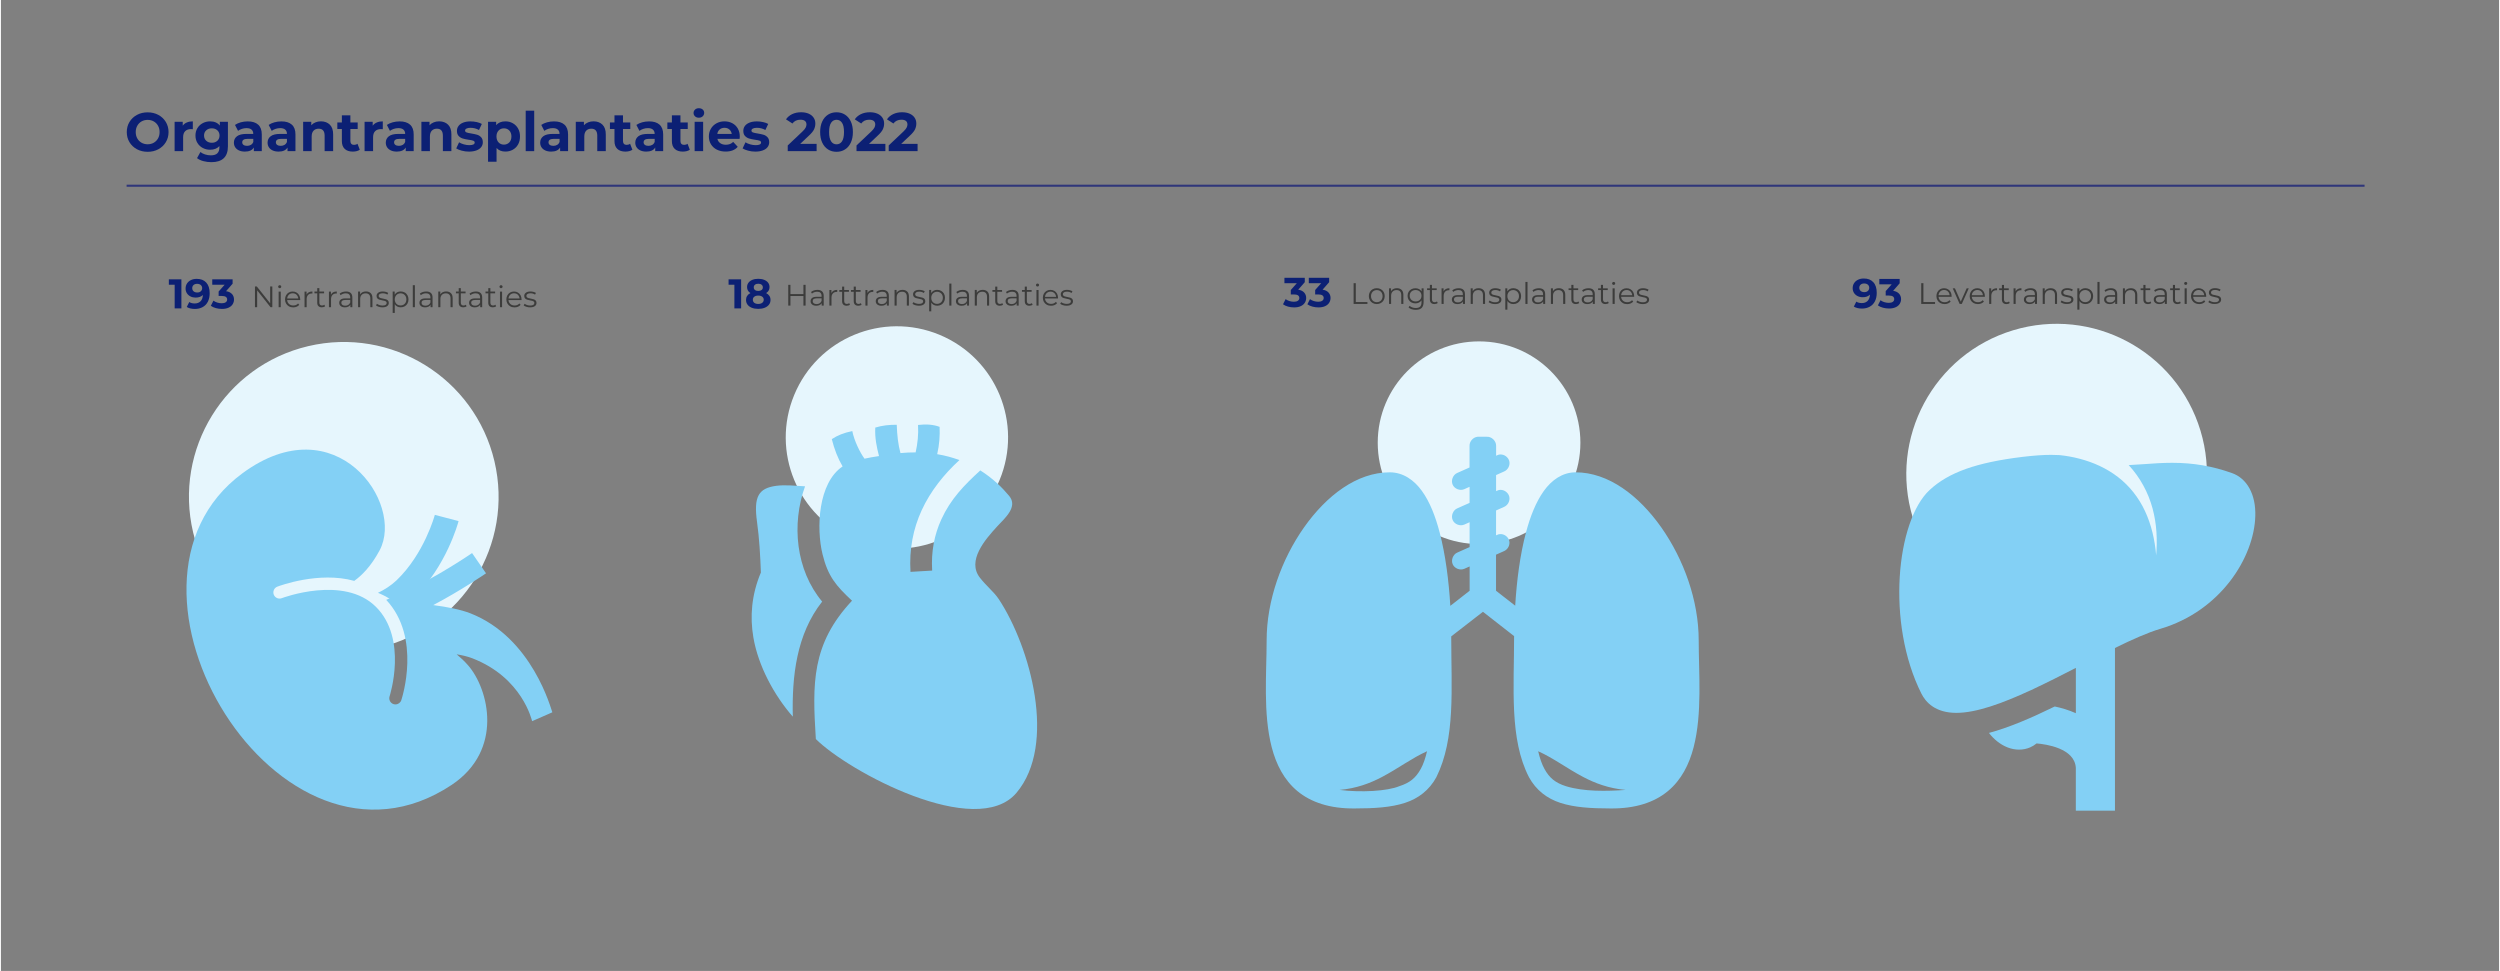 ﻿<?xml version="1.0" encoding="utf-8"?>
<!-- Generator: Adobe Illustrator 27.3.1, SVG Export Plug-In . SVG Version: 6.00 Build 0)  -->
<svg version="1.1" xmlns="http://www.w3.org/2000/svg" xmlns:xlink="http://www.w3.org/1999/xlink" x="0px" y="0px" viewBox="0 0 841.89 327.2" style="enable-background:new 0 0 841.89 327.2;" xml:space="preserve" width="842" height="327" preserveAspectRatio="xMidYMid">
<rect x="0" y="0" width="841.89" height="327.2" fill="#808080" stroke="none"/>
<style type="text/css">
	.st0{fill:none;stroke:#0C2074;stroke-width:0.25;stroke-miterlimit:10;}
	.st1{fill:#FFFFFF;stroke:#0C2074;stroke-width:2;stroke-linejoin:round;stroke-miterlimit:10;}
	.st2{fill:#83D0F5;}
	.st3{fill:#83D0F5;stroke:#FFFFFF;stroke-width:1.4;stroke-miterlimit:10;}
	.st4{opacity:0;}
	.st5{fill:none;stroke:#0C2074;stroke-width:0.25;stroke-linejoin:round;stroke-miterlimit:10;}
	.st6{fill:#FFFFFF;stroke:#0C2074;stroke-width:0.525;stroke-linejoin:round;stroke-miterlimit:10;}
	.st7{fill:none;stroke:#0C2074;stroke-width:2;stroke-linejoin:round;stroke-miterlimit:10;}
	.st8{fill:none;stroke:#0C2074;stroke-width:2.1;stroke-linejoin:round;stroke-miterlimit:10;}
	.st9{fill:none;stroke:#FFFFFF;stroke-width:1.4;stroke-miterlimit:10;}
	.st10{opacity:0;fill:#83D0F5;}
	.st11{fill:none;stroke:#83D0F5;stroke-width:0.35;stroke-linejoin:round;stroke-miterlimit:10;}
	.st12{fill:none;stroke:#83D0F5;stroke-width:0.044;stroke-linejoin:round;stroke-miterlimit:10;}
	.st13{fill:none;stroke:#83D0F5;stroke-width:0.087;stroke-linejoin:round;stroke-miterlimit:10;}
	.st14{fill:none;stroke:#83D0F5;stroke-width:0.131;stroke-linejoin:round;stroke-miterlimit:10;}
	.st15{fill:none;stroke:#83D0F5;stroke-width:0.175;stroke-linejoin:round;stroke-miterlimit:10;}
	.st16{fill:none;stroke:#83D0F5;stroke-width:0.219;stroke-linejoin:round;stroke-miterlimit:10;}
	.st17{fill:none;stroke:#83D0F5;stroke-width:0.263;stroke-linejoin:round;stroke-miterlimit:10;}
	.st18{fill:none;stroke:#83D0F5;stroke-width:0.306;stroke-linejoin:round;stroke-miterlimit:10;}
	.st19{fill:#FFFFFF;}
	.st20{fill:#FFFFFF;stroke:#83D0F5;stroke-width:2.265;stroke-linejoin:round;stroke-miterlimit:10;}
	.st21{fill:#E6F6FD;stroke:#83D0F5;stroke-width:2.265;stroke-linejoin:round;stroke-miterlimit:10;}
	.st22{fill:none;stroke:#83D0F5;stroke-width:0.283;stroke-miterlimit:10;}
	.st23{fill:#83D0F5;stroke:#83D0F5;stroke-width:1.132;stroke-miterlimit:10;}
	.st24{fill:#83D0F5;stroke:#FFFFFF;stroke-width:1.585;stroke-miterlimit:10;}
	.st25{fill:none;stroke:#83D0F5;stroke-width:0.283;stroke-linejoin:round;stroke-miterlimit:10;}
	.st26{fill:none;stroke:#83D0F5;stroke-width:2.265;stroke-linejoin:round;stroke-miterlimit:10;}
	.st27{fill:none;stroke:#83D0F5;stroke-width:2.378;stroke-linejoin:round;stroke-miterlimit:10;}
	.st28{fill:#CDECFB;stroke:#83D0F5;stroke-width:1.132;stroke-miterlimit:10;}
	.st29{fill:none;stroke:#FFFFFF;stroke-width:1.585;stroke-miterlimit:10;}
	.st30{fill:#86D2ED;}
	.st31{opacity:0;fill:#83D0F5;stroke:#83D0F5;stroke-width:1.132;stroke-miterlimit:10;}
	.st32{fill:none;stroke:#83D0F5;stroke-width:0.396;stroke-linejoin:round;stroke-miterlimit:10;}
	.st33{fill:none;stroke:#83D0F5;stroke-width:0.05;stroke-linejoin:round;stroke-miterlimit:10;}
	.st34{fill:none;stroke:#83D0F5;stroke-width:0.099;stroke-linejoin:round;stroke-miterlimit:10;}
	.st35{fill:none;stroke:#83D0F5;stroke-width:0.149;stroke-linejoin:round;stroke-miterlimit:10;}
	.st36{fill:none;stroke:#83D0F5;stroke-width:0.198;stroke-linejoin:round;stroke-miterlimit:10;}
	.st37{fill:none;stroke:#83D0F5;stroke-width:0.248;stroke-linejoin:round;stroke-miterlimit:10;}
	.st38{fill:none;stroke:#83D0F5;stroke-width:0.297;stroke-linejoin:round;stroke-miterlimit:10;}
	.st39{fill:none;stroke:#83D0F5;stroke-width:0.347;stroke-linejoin:round;stroke-miterlimit:10;}
	.st40{opacity:0.3;fill:#83D0F5;}
	.st41{opacity:0.5;fill:#83D0F5;}
	.st42{fill:none;stroke:#0C2074;stroke-width:0.5;stroke-miterlimit:10;}
	.st43{fill:#0C2074;}
	.st44{opacity:0.8;fill:#83D0F5;}
	.st45{opacity:0.9;fill:#83D0F5;}
	.st46{opacity:0.7;fill:#83D0F5;}
	.st47{fill:#9EDAF2;}
	.st48{fill:#E6F6FD;}
	.st49{fill:#3C3C3B;}
	.st50{fill-rule:evenodd;clip-rule:evenodd;fill:#83D0F5;}
	.st51{fill:none;stroke:#2F367A;stroke-width:0.7;}
	.st52{fill:#EC605A;}
	.st53{fill:none;}
	.st54{fill:none;stroke:#0C2074;stroke-miterlimit:10;}
	.st55{fill:#A8DEF8;}
	.st56{fill:none;stroke:#83D0F5;stroke-width:2.477;stroke-miterlimit:10;}
	.st57{fill:none;stroke:#FFFFFF;stroke-width:2.477;stroke-miterlimit:10;}
	.st58{fill:#CDECFB;}
	.st59{fill:#FFFFFF;stroke:#83D0F5;stroke-width:2.465;stroke-miterlimit:10;}
	.st60{fill:#FFFFFF;stroke:#83D0F5;stroke-width:2.38;stroke-miterlimit:10;}
	.st61{fill:none;stroke:#83D0F5;stroke-width:2;stroke-miterlimit:10;}
	.st62{fill:#87D1F5;}
	.st63{fill:#3C3C3B;stroke:#191673;stroke-width:0.913;stroke-miterlimit:10;}
	.st64{clip-path:url(#SVGID_00000145035489830132886780000003395887780911969962_);}
	.st65{fill:none;stroke:#FFFFFF;stroke-width:3.173;stroke-miterlimit:10;}
	.st66{fill:none;stroke:#E6F6FD;stroke-width:2;stroke-miterlimit:10;}
	.st67{fill:#FFFFFF;stroke:#0C2074;stroke-miterlimit:10;}
	.st68{fill:#FF6251;}
	.st69{clip-path:url(#SVGID_00000073722224625598894450000015328473879070677890_);fill:#FFFFFF;}
	.st70{clip-path:url(#SVGID_00000073722224625598894450000015328473879070677890_);fill:none;stroke:#0D2173;stroke-miterlimit:10;}
	.st71{clip-path:url(#SVGID_00000042697421219815860310000009657619263306120364_);fill:#83D0F5;}
	.st72{clip-path:url(#SVGID_00000042697421219815860310000009657619263306120364_);fill:#82D1F5;}
	.st73{fill:none;stroke:#0D2173;stroke-miterlimit:10;}
	.st74{clip-path:url(#SVGID_00000055675838302804223780000012720978593935399325_);fill:none;stroke:#0C2074;}
	.st75{fill:none;stroke:#83D0F5;stroke-width:0.449;stroke-miterlimit:10;}
	.st76{fill:none;stroke:#83D0F5;stroke-width:0.75;stroke-miterlimit:10;}
	.st77{fill:none;stroke:#83D0F5;stroke-width:0.792;stroke-miterlimit:10;}
	
		.st78{clip-path:url(#SVGID_00000085947389668776064340000005884031578409572023_);fill:none;stroke:#323A6A;stroke-width:0.333;stroke-miterlimit:10;}
	.st79{clip-path:url(#SVGID_00000085947389668776064340000005884031578409572023_);fill:#87D1F5;}
	.st80{clip-path:url(#SVGID_00000085947389668776064340000005884031578409572023_);fill:#FFFFFF;}
	.st81{clip-path:url(#SVGID_00000085947389668776064340000005884031578409572023_);fill:#8AD1EC;}
	
		.st82{clip-path:url(#SVGID_00000085947389668776064340000005884031578409572023_);fill:none;stroke:#FFFFFF;stroke-width:0.333;stroke-miterlimit:10;}
	.st83{clip-path:url(#SVGID_00000085947389668776064340000005884031578409572023_);fill:#323A6A;}
	.st84{clip-path:url(#SVGID_00000101089386987821283510000010296052279314172561_);}
	.st85{fill:#323A6A;}
	.st86{clip-path:url(#SVGID_00000101089386987821283510000010296052279314172561_);fill:#8AD1EC;}
	
		.st87{clip-path:url(#SVGID_00000101089386987821283510000010296052279314172561_);fill:none;stroke:#FFFFFF;stroke-width:0.335;stroke-miterlimit:10;}
	
		.st88{clip-path:url(#SVGID_00000101089386987821283510000010296052279314172561_);fill:none;stroke:#323A6A;stroke-width:3.014;stroke-miterlimit:10;}
	.st89{clip-path:url(#SVGID_00000101089386987821283510000010296052279314172561_);fill:#87D1F5;}
	.st90{clip-path:url(#SVGID_00000101089386987821283510000010296052279314172561_);fill:#FFFFFF;}
	
		.st91{clip-path:url(#SVGID_00000101089386987821283510000010296052279314172561_);fill:none;stroke:#323A6A;stroke-width:0.67;stroke-miterlimit:10;}
	.st92{clip-path:url(#SVGID_00000101089386987821283510000010296052279314172561_);fill:#323A6A;}
	.st93{fill:#8AD1EC;}
	.st94{fill:none;stroke:#FFFFFF;stroke-width:0.512;stroke-miterlimit:10;}
	.st95{fill:none;stroke:#323A6A;stroke-width:4.603;stroke-miterlimit:10;}
	.st96{fill:none;stroke:#323A6A;stroke-width:1.022;stroke-miterlimit:10;}
	.st97{fill:none;stroke:#FFFFFF;stroke-width:0.575;stroke-miterlimit:10;}
	.st98{fill:none;stroke:#323A6A;stroke-width:5.17;stroke-miterlimit:10;}
	.st99{fill:none;stroke:#323A6A;stroke-width:1.149;stroke-miterlimit:10;}
	
		.st100{clip-path:url(#SVGID_00000181793054949699122860000008766025882851828405_);fill:none;stroke:#323A6A;stroke-width:0.612;stroke-miterlimit:10;}
	.st101{clip-path:url(#SVGID_00000181793054949699122860000008766025882851828405_);fill:#87D1F5;}
	.st102{clip-path:url(#SVGID_00000181793054949699122860000008766025882851828405_);fill:#FFFFFF;}
	.st103{clip-path:url(#SVGID_00000181793054949699122860000008766025882851828405_);fill:#8AD1EC;}
	
		.st104{clip-path:url(#SVGID_00000181793054949699122860000008766025882851828405_);fill:none;stroke:#FFFFFF;stroke-width:0.612;stroke-miterlimit:10;}
	.st105{clip-path:url(#SVGID_00000181793054949699122860000008766025882851828405_);fill:#323A6A;}
	.st106{clip-path:url(#SVGID_00000160182315507953477470000010632849984887753862_);}
	.st107{clip-path:url(#SVGID_00000160182315507953477470000010632849984887753862_);fill:#8AD1EC;}
	
		.st108{clip-path:url(#SVGID_00000160182315507953477470000010632849984887753862_);fill:none;stroke:#FFFFFF;stroke-width:0.612;stroke-miterlimit:10;}
	
		.st109{clip-path:url(#SVGID_00000160182315507953477470000010632849984887753862_);fill:none;stroke:#323A6A;stroke-width:5.499;stroke-miterlimit:10;}
	.st110{clip-path:url(#SVGID_00000160182315507953477470000010632849984887753862_);fill:#87D1F5;}
	.st111{clip-path:url(#SVGID_00000160182315507953477470000010632849984887753862_);fill:#FFFFFF;}
	
		.st112{clip-path:url(#SVGID_00000160182315507953477470000010632849984887753862_);fill:none;stroke:#323A6A;stroke-width:1.222;stroke-miterlimit:10;}
	.st113{clip-path:url(#SVGID_00000160182315507953477470000010632849984887753862_);fill:#323A6A;}
	.st114{fill:none;stroke:#323A6A;stroke-width:1.222;stroke-miterlimit:10;}
	.st115{fill:none;stroke:#87D1F5;stroke-width:1.222;stroke-miterlimit:10;}
	.st116{fill:#82D1F5;}
	.st117{fill:#0D2173;}
	.st118{fill:none;stroke:#0D2173;stroke-width:1.188;stroke-miterlimit:10;}
	.st119{fill:none;stroke:#82D1F5;stroke-width:1.188;stroke-miterlimit:10;}
	.st120{fill:#191673;}
</style>
<g id="KOers">
</g>
<g id="Illustratie">
</g>
<g id="Tekst">
</g>
<g id="Kwaliteit_en_patientenzorg">
</g>
<g id="Overzicht">
</g>
<g id="Nieuwbouw_cijfers">
</g>
<g id="Transplantaties">
	<g>
		<g>
			<path class="st43" d="M45.84,50.3c-1.07-0.58-1.91-1.37-2.52-2.38c-0.61-1.01-0.91-2.15-0.91-3.41c0-1.26,0.3-2.4,0.91-3.41     c0.61-1.01,1.45-1.8,2.52-2.38c1.07-0.58,2.28-0.86,3.61-0.86s2.54,0.29,3.6,0.86s1.91,1.37,2.52,2.38     c0.61,1.01,0.92,2.15,0.92,3.41c0,1.26-0.31,2.4-0.92,3.41s-1.45,1.8-2.52,2.38s-2.27,0.86-3.6,0.86S46.91,50.87,45.84,50.3z      M51.51,48.1c0.61-0.35,1.09-0.84,1.44-1.46c0.35-0.62,0.52-1.34,0.52-2.13c0-0.8-0.17-1.51-0.52-2.13     c-0.35-0.62-0.83-1.11-1.44-1.46c-0.61-0.35-1.3-0.52-2.06-0.52c-0.76,0-1.45,0.17-2.06,0.52c-0.61,0.35-1.09,0.84-1.44,1.46     c-0.35,0.63-0.52,1.34-0.52,2.13c0,0.8,0.17,1.51,0.52,2.13c0.35,0.63,0.83,1.11,1.44,1.46c0.61,0.35,1.3,0.52,2.06,0.52     C50.21,48.62,50.89,48.45,51.51,48.1z" />
			<path class="st43" d="M62.66,41.27c0.58-0.25,1.25-0.37,2.01-0.37v2.65c-0.32-0.02-0.53-0.04-0.64-0.04     c-0.82,0-1.46,0.23-1.93,0.69c-0.47,0.46-0.7,1.15-0.7,2.07v4.67h-2.87v-9.89h2.74v1.31C61.61,41.88,62.08,41.51,62.66,41.27z" />
			<path class="st43" d="M76.5,41.05v8.24c0,1.81-0.47,3.16-1.42,4.04c-0.94,0.88-2.32,1.32-4.14,1.32c-0.96,0-1.86-0.12-2.72-0.35     c-0.86-0.23-1.57-0.57-2.13-1.01l1.14-2.06c0.42,0.34,0.94,0.62,1.58,0.82s1.27,0.3,1.91,0.3c0.99,0,1.73-0.22,2.2-0.67     c0.47-0.45,0.71-1.12,0.71-2.03v-0.42c-0.75,0.82-1.79,1.23-3.13,1.23c-0.91,0-1.74-0.2-2.49-0.6s-1.35-0.96-1.79-1.68     c-0.44-0.72-0.66-1.56-0.66-2.5c0-0.94,0.22-1.78,0.66-2.5s1.04-1.28,1.79-1.68s1.58-0.6,2.49-0.6c1.43,0,2.53,0.47,3.27,1.42     v-1.27H76.5z M72.94,47.44c0.48-0.45,0.73-1.03,0.73-1.76c0-0.72-0.24-1.31-0.73-1.76c-0.48-0.45-1.11-0.67-1.87-0.67     s-1.39,0.22-1.88,0.67c-0.49,0.45-0.74,1.03-0.74,1.76c0,0.72,0.25,1.31,0.74,1.76c0.49,0.45,1.12,0.67,1.88,0.67     S72.45,47.89,72.94,47.44z" />
			<path class="st43" d="M86.68,42c0.82,0.73,1.23,1.83,1.23,3.3v5.64h-2.68v-1.23c-0.54,0.92-1.54,1.38-3.02,1.38     c-0.76,0-1.42-0.13-1.98-0.39c-0.56-0.26-0.98-0.61-1.28-1.07c-0.29-0.45-0.44-0.97-0.44-1.54c0-0.92,0.35-1.64,1.04-2.17     c0.69-0.53,1.76-0.79,3.21-0.79h2.28c0-0.63-0.19-1.11-0.57-1.44c-0.38-0.34-0.95-0.51-1.71-0.51c-0.53,0-1.04,0.08-1.55,0.25     s-0.94,0.39-1.3,0.67l-1.03-2c0.54-0.38,1.19-0.67,1.94-0.88c0.75-0.21,1.53-0.31,2.33-0.31C84.68,40.9,85.86,41.27,86.68,42z      M84.24,48.82c0.38-0.23,0.65-0.56,0.81-1V46.8h-1.97c-1.18,0-1.76,0.39-1.76,1.16c0,0.37,0.14,0.66,0.43,0.87     c0.29,0.21,0.68,0.32,1.19,0.32C83.42,49.16,83.86,49.04,84.24,48.82z" />
			<path class="st43" d="M98.03,42c0.82,0.73,1.23,1.83,1.23,3.3v5.64h-2.68v-1.23c-0.54,0.92-1.54,1.38-3.02,1.38     c-0.76,0-1.42-0.13-1.98-0.39c-0.56-0.26-0.98-0.61-1.28-1.07c-0.29-0.45-0.44-0.97-0.44-1.54c0-0.92,0.35-1.64,1.04-2.17     c0.69-0.53,1.76-0.79,3.21-0.79h2.28c0-0.63-0.19-1.11-0.57-1.44c-0.38-0.34-0.95-0.51-1.71-0.51c-0.53,0-1.04,0.08-1.55,0.25     s-0.94,0.39-1.3,0.67l-1.03-2c0.54-0.38,1.19-0.67,1.94-0.88c0.75-0.21,1.53-0.31,2.33-0.31C96.03,40.9,97.21,41.27,98.03,42z      M95.58,48.82c0.38-0.23,0.65-0.56,0.81-1V46.8h-1.97c-1.18,0-1.76,0.39-1.76,1.16c0,0.37,0.14,0.66,0.43,0.87     c0.29,0.21,0.68,0.32,1.19,0.32C94.77,49.16,95.2,49.04,95.58,48.82z" />
			<path class="st43" d="M110.83,42c0.75,0.74,1.13,1.83,1.13,3.27v5.66h-2.87v-5.22c0-0.78-0.17-1.37-0.51-1.76     c-0.34-0.39-0.84-0.58-1.49-0.58c-0.72,0-1.3,0.22-1.73,0.67c-0.43,0.45-0.64,1.11-0.64,2v4.89h-2.87v-9.89h2.74v1.16     c0.38-0.42,0.85-0.74,1.42-0.97c0.56-0.23,1.18-0.34,1.86-0.34C109.09,40.9,110.08,41.27,110.83,42z" />
			<path class="st43" d="M120.94,50.46c-0.28,0.21-0.63,0.36-1.04,0.47c-0.41,0.1-0.84,0.16-1.3,0.16c-1.18,0-2.09-0.3-2.73-0.9     s-0.97-1.48-0.97-2.65v-4.06h-1.53v-2.21h1.53v-2.41h2.87v2.41h2.46v2.21h-2.46v4.03c0,0.42,0.11,0.74,0.32,0.97     s0.52,0.34,0.91,0.34c0.45,0,0.84-0.12,1.16-0.37L120.94,50.46z" />
			<path class="st43" d="M126.68,41.27c0.58-0.25,1.25-0.37,2.01-0.37v2.65c-0.32-0.02-0.53-0.04-0.64-0.04     c-0.82,0-1.46,0.23-1.93,0.69c-0.47,0.46-0.7,1.15-0.7,2.07v4.67h-2.87v-9.89h2.74v1.31C125.64,41.88,126.1,41.51,126.68,41.27z" />
			<path class="st43" d="M137.87,42c0.82,0.73,1.23,1.83,1.23,3.3v5.64h-2.68v-1.23c-0.54,0.92-1.54,1.38-3.02,1.38     c-0.76,0-1.42-0.13-1.98-0.39c-0.56-0.26-0.98-0.61-1.28-1.07c-0.29-0.45-0.44-0.97-0.44-1.54c0-0.92,0.35-1.64,1.04-2.17     c0.69-0.53,1.76-0.79,3.21-0.79h2.28c0-0.63-0.19-1.11-0.57-1.44c-0.38-0.34-0.95-0.51-1.71-0.51c-0.53,0-1.04,0.08-1.55,0.25     s-0.94,0.39-1.3,0.67l-1.03-2c0.54-0.38,1.19-0.67,1.94-0.88c0.75-0.21,1.53-0.31,2.33-0.31C135.87,40.9,137.05,41.27,137.87,42z      M135.42,48.82c0.38-0.23,0.65-0.56,0.81-1V46.8h-1.97c-1.18,0-1.76,0.39-1.76,1.16c0,0.37,0.14,0.66,0.43,0.87     c0.29,0.21,0.68,0.32,1.19,0.32C134.61,49.16,135.05,49.04,135.42,48.82z" />
			<path class="st43" d="M150.68,42c0.75,0.74,1.13,1.83,1.13,3.27v5.66h-2.87v-5.22c0-0.78-0.17-1.37-0.51-1.76     c-0.34-0.39-0.84-0.58-1.49-0.58c-0.72,0-1.3,0.22-1.73,0.67c-0.43,0.45-0.64,1.11-0.64,2v4.89h-2.87v-9.89h2.74v1.16     c0.38-0.42,0.85-0.74,1.42-0.97c0.56-0.23,1.18-0.34,1.86-0.34C148.93,40.9,149.92,41.27,150.68,42z" />
			<path class="st43" d="M155.32,50.78c-0.78-0.2-1.41-0.46-1.88-0.76l0.96-2.06c0.44,0.28,0.97,0.51,1.6,0.69s1.24,0.27,1.84,0.27     c1.21,0,1.82-0.3,1.82-0.9c0-0.28-0.17-0.48-0.5-0.61c-0.33-0.12-0.84-0.23-1.53-0.31c-0.81-0.12-1.48-0.26-2-0.42     s-0.98-0.44-1.37-0.85c-0.39-0.4-0.58-0.98-0.58-1.73c0-0.62,0.18-1.18,0.54-1.66c0.36-0.48,0.89-0.86,1.58-1.13     c0.69-0.27,1.51-0.4,2.46-0.4c0.7,0,1.39,0.08,2.09,0.23c0.69,0.15,1.26,0.37,1.72,0.63l-0.96,2.04     c-0.87-0.49-1.82-0.74-2.85-0.74c-0.61,0-1.07,0.09-1.38,0.26c-0.31,0.17-0.46,0.39-0.46,0.66c0,0.31,0.17,0.52,0.5,0.64     c0.33,0.12,0.86,0.24,1.58,0.35c0.81,0.13,1.47,0.28,1.99,0.43c0.51,0.15,0.96,0.43,1.34,0.84s0.57,0.97,0.57,1.69     c0,0.61-0.18,1.16-0.55,1.64s-0.9,0.85-1.61,1.11c-0.71,0.26-1.54,0.4-2.51,0.4C156.91,51.09,156.1,50.99,155.32,50.78z" />
			<path class="st43" d="M172.52,41.54c0.75,0.42,1.34,1.02,1.77,1.78c0.43,0.77,0.64,1.66,0.64,2.67c0,1.02-0.21,1.91-0.64,2.68     c-0.43,0.77-1.02,1.36-1.77,1.78s-1.59,0.63-2.51,0.63c-1.26,0-2.26-0.4-2.98-1.2v4.62h-2.87V41.05h2.74v1.14     c0.71-0.86,1.75-1.29,3.11-1.29C170.93,40.9,171.77,41.11,172.52,41.54z M171.33,47.99c0.47-0.5,0.71-1.16,0.71-2     c0-0.83-0.24-1.5-0.71-1.99c-0.47-0.5-1.08-0.75-1.81-0.75c-0.74,0-1.34,0.25-1.81,0.75c-0.47,0.5-0.71,1.16-0.71,1.99     c0,0.83,0.24,1.5,0.71,2c0.47,0.5,1.08,0.75,1.81,0.75C170.25,48.73,170.85,48.49,171.33,47.99z" />
			<path class="st43" d="M176.85,37.3h2.87v13.64h-2.87V37.3z" />
			<path class="st43" d="M189.9,42c0.82,0.73,1.23,1.83,1.23,3.3v5.64h-2.68v-1.23c-0.54,0.92-1.54,1.38-3.02,1.38     c-0.76,0-1.42-0.13-1.98-0.39c-0.56-0.26-0.98-0.61-1.28-1.07c-0.29-0.45-0.44-0.97-0.44-1.54c0-0.92,0.35-1.64,1.04-2.17     c0.69-0.53,1.76-0.79,3.21-0.79h2.28c0-0.63-0.19-1.11-0.57-1.44c-0.38-0.34-0.95-0.51-1.71-0.51c-0.53,0-1.04,0.08-1.55,0.25     s-0.94,0.39-1.3,0.67l-1.03-2c0.54-0.38,1.19-0.67,1.94-0.88c0.75-0.21,1.53-0.31,2.33-0.31C187.91,40.9,189.08,41.27,189.9,42z      M187.46,48.82c0.38-0.23,0.65-0.56,0.81-1V46.8h-1.97c-1.18,0-1.76,0.39-1.76,1.16c0,0.37,0.14,0.66,0.43,0.87     c0.29,0.21,0.68,0.32,1.19,0.32C186.64,49.16,187.08,49.04,187.46,48.82z" />
			<path class="st43" d="M202.71,42c0.75,0.74,1.13,1.83,1.13,3.27v5.66h-2.87v-5.22c0-0.78-0.17-1.37-0.51-1.76     c-0.34-0.39-0.84-0.58-1.49-0.58c-0.72,0-1.3,0.22-1.73,0.67c-0.43,0.45-0.64,1.11-0.64,2v4.89h-2.87v-9.89h2.74v1.16     c0.38-0.42,0.85-0.74,1.42-0.97c0.56-0.23,1.18-0.34,1.86-0.34C200.97,40.9,201.96,41.27,202.71,42z" />
			<path class="st43" d="M212.81,50.46c-0.28,0.21-0.63,0.36-1.04,0.47c-0.41,0.1-0.84,0.16-1.3,0.16c-1.18,0-2.09-0.3-2.73-0.9     s-0.97-1.48-0.97-2.65v-4.06h-1.53v-2.21h1.53v-2.41h2.87v2.41h2.46v2.21h-2.46v4.03c0,0.42,0.11,0.74,0.32,0.97     s0.52,0.34,0.91,0.34c0.45,0,0.84-0.12,1.16-0.37L212.81,50.46z" />
			<path class="st43" d="M221.95,42c0.82,0.73,1.23,1.83,1.23,3.3v5.64h-2.68v-1.23c-0.54,0.92-1.54,1.38-3.02,1.38     c-0.76,0-1.42-0.13-1.98-0.39c-0.56-0.26-0.98-0.61-1.28-1.07c-0.29-0.45-0.44-0.97-0.44-1.54c0-0.92,0.35-1.64,1.04-2.17     c0.69-0.53,1.76-0.79,3.21-0.79h2.28c0-0.63-0.19-1.11-0.57-1.44c-0.38-0.34-0.95-0.51-1.71-0.51c-0.53,0-1.04,0.08-1.55,0.25     s-0.94,0.39-1.3,0.67l-1.03-2c0.54-0.38,1.19-0.67,1.94-0.88c0.75-0.21,1.53-0.31,2.33-0.31C219.95,40.9,221.13,41.27,221.95,42z      M219.51,48.82c0.38-0.23,0.65-0.56,0.81-1V46.8h-1.97c-1.18,0-1.76,0.39-1.76,1.16c0,0.37,0.14,0.66,0.43,0.87     c0.29,0.21,0.68,0.32,1.19,0.32C218.69,49.16,219.13,49.04,219.51,48.82z" />
			<path class="st43" d="M232.16,50.46c-0.28,0.21-0.63,0.36-1.04,0.47c-0.41,0.1-0.84,0.16-1.3,0.16c-1.18,0-2.09-0.3-2.73-0.9     s-0.97-1.48-0.97-2.65v-4.06h-1.53v-2.21h1.53v-2.41H229v2.41h2.46v2.21H229v4.03c0,0.42,0.11,0.74,0.32,0.97     s0.52,0.34,0.91,0.34c0.45,0,0.84-0.12,1.16-0.37L232.16,50.46z" />
			<path class="st43" d="M233.92,39.21c-0.33-0.31-0.5-0.69-0.5-1.14c0-0.45,0.17-0.83,0.5-1.14c0.33-0.31,0.76-0.46,1.29-0.46     s0.96,0.15,1.29,0.44c0.33,0.29,0.5,0.66,0.5,1.1c0,0.48-0.17,0.87-0.5,1.19c-0.33,0.31-0.76,0.47-1.29,0.47     S234.25,39.52,233.92,39.21z M233.78,41.05h2.87v9.89h-2.87V41.05z" />
			<path class="st43" d="M248.94,46.8h-7.48c0.13,0.61,0.45,1.1,0.96,1.45c0.5,0.36,1.13,0.53,1.88,0.53c0.51,0,0.97-0.08,1.37-0.23     c0.4-0.15,0.77-0.4,1.11-0.73l1.53,1.66c-0.93,1.07-2.29,1.6-4.08,1.6c-1.12,0-2.1-0.22-2.96-0.65     c-0.86-0.43-1.52-1.04-1.99-1.81s-0.7-1.65-0.7-2.63c0-0.97,0.23-1.84,0.69-2.62c0.46-0.78,1.09-1.38,1.89-1.82     c0.8-0.43,1.7-0.65,2.69-0.65c0.97,0,1.84,0.21,2.63,0.62c0.78,0.42,1.4,1.01,1.85,1.79C248.78,44.1,249,45,249,46.03     C249,46.07,248.98,46.33,248.94,46.8z M242.23,43.62c-0.44,0.37-0.71,0.87-0.81,1.51h4.87c-0.1-0.63-0.37-1.12-0.81-1.5     s-0.98-0.56-1.62-0.56C243.22,43.07,242.67,43.25,242.23,43.62z" />
			<path class="st43" d="M251.83,50.78c-0.78-0.2-1.41-0.46-1.88-0.76l0.96-2.06c0.44,0.28,0.97,0.51,1.6,0.69s1.24,0.27,1.84,0.27     c1.21,0,1.82-0.3,1.82-0.9c0-0.28-0.17-0.48-0.5-0.61c-0.33-0.12-0.84-0.23-1.53-0.31c-0.81-0.12-1.48-0.26-2-0.42     s-0.98-0.44-1.37-0.85c-0.39-0.4-0.58-0.98-0.58-1.73c0-0.62,0.18-1.18,0.54-1.66c0.36-0.48,0.89-0.86,1.58-1.13     c0.69-0.27,1.51-0.4,2.46-0.4c0.7,0,1.39,0.08,2.09,0.23c0.69,0.15,1.26,0.37,1.72,0.63l-0.96,2.04     c-0.87-0.49-1.82-0.74-2.85-0.74c-0.61,0-1.07,0.09-1.38,0.26c-0.31,0.17-0.46,0.39-0.46,0.66c0,0.31,0.17,0.52,0.5,0.64     c0.33,0.12,0.86,0.24,1.58,0.35c0.81,0.13,1.47,0.28,1.99,0.43c0.51,0.15,0.96,0.43,1.34,0.84s0.57,0.97,0.57,1.69     c0,0.61-0.18,1.16-0.55,1.64s-0.9,0.85-1.61,1.11c-0.71,0.26-1.54,0.4-2.51,0.4C253.42,51.09,252.61,50.99,251.83,50.78z" />
			<path class="st43" d="M274.89,48.51v2.43h-9.73v-1.93l4.96-4.69c0.53-0.5,0.88-0.93,1.07-1.3s0.28-0.72,0.28-1.08     c0-0.51-0.17-0.91-0.52-1.19c-0.35-0.28-0.86-0.41-1.54-0.41c-0.56,0-1.07,0.11-1.53,0.32c-0.45,0.21-0.83,0.54-1.14,0.96     l-2.17-1.4c0.5-0.75,1.2-1.33,2.08-1.76c0.88-0.42,1.89-0.63,3.03-0.63c0.96,0,1.79,0.16,2.51,0.47s1.27,0.75,1.67,1.32     c0.4,0.57,0.6,1.24,0.6,2.01c0,0.7-0.15,1.35-0.44,1.97c-0.29,0.61-0.86,1.31-1.71,2.1l-2.96,2.79H274.89z" />
			<path class="st43" d="M278.75,50.37c-0.83-0.53-1.49-1.29-1.96-2.29c-0.47-1-0.71-2.19-0.71-3.58c0-1.38,0.24-2.58,0.71-3.58     c0.47-1,1.12-1.76,1.96-2.29c0.83-0.53,1.78-0.79,2.85-0.79s2.02,0.26,2.85,0.79c0.83,0.53,1.49,1.29,1.96,2.29     c0.47,1,0.71,2.19,0.71,3.58c0,1.39-0.24,2.58-0.71,3.58c-0.47,1-1.12,1.76-1.96,2.29c-0.83,0.53-1.78,0.79-2.85,0.79     S279.58,50.9,278.75,50.37z M283.45,47.63c0.45-0.67,0.67-1.72,0.67-3.13c0-1.41-0.22-2.45-0.67-3.12     c-0.45-0.67-1.06-1.01-1.85-1.01c-0.77,0-1.38,0.34-1.83,1.01c-0.45,0.67-0.67,1.72-0.67,3.12c0,1.41,0.22,2.45,0.67,3.13     c0.45,0.67,1.06,1.01,1.83,1.01C282.38,48.64,283,48.31,283.45,47.63z" />
			<path class="st43" d="M298.07,48.51v2.43h-9.73v-1.93l4.96-4.69c0.53-0.5,0.88-0.93,1.07-1.3s0.28-0.72,0.28-1.08     c0-0.51-0.17-0.91-0.52-1.19c-0.35-0.28-0.86-0.41-1.54-0.41c-0.56,0-1.07,0.11-1.53,0.32c-0.45,0.21-0.83,0.54-1.14,0.96     l-2.17-1.4c0.5-0.75,1.2-1.33,2.08-1.76c0.88-0.42,1.89-0.63,3.03-0.63c0.96,0,1.79,0.16,2.51,0.47s1.27,0.75,1.67,1.32     c0.4,0.57,0.6,1.24,0.6,2.01c0,0.7-0.15,1.35-0.44,1.97c-0.29,0.61-0.86,1.31-1.71,2.1l-2.96,2.79H298.07z" />
			<path class="st43" d="M308.92,48.51v2.43h-9.73v-1.93l4.96-4.69c0.53-0.5,0.88-0.93,1.07-1.3s0.28-0.72,0.28-1.08     c0-0.51-0.17-0.91-0.52-1.19c-0.35-0.28-0.86-0.41-1.54-0.41c-0.56,0-1.07,0.11-1.53,0.32c-0.45,0.21-0.83,0.54-1.14,0.96     l-2.17-1.4c0.5-0.75,1.2-1.33,2.08-1.76c0.88-0.42,1.89-0.63,3.03-0.63c0.96,0,1.79,0.16,2.51,0.47s1.27,0.75,1.67,1.32     c0.4,0.57,0.6,1.24,0.6,2.01c0,0.7-0.15,1.35-0.44,1.97c-0.29,0.61-0.86,1.31-1.71,2.1l-2.96,2.79H308.92z" />
		</g>
	</g>
	
		<ellipse transform="matrix(0.973 -0.23 0.23 0.973 -35.393 31.024)" class="st48" cx="115.53" cy="167.5" rx="52.18" ry="52.18" />
	<g>
		<path class="st2" d="M127.05,199.79c2.73,1.08,5.34,2.66,7.63,4.95c0.04,0.04,0.07,0.09,0.12,0.13c0.34-0.22,0.69-0.42,1.02-0.66    c1.11-0.79,2.19-1.68,3.22-2.66c11.03-10.53,15.03-25.31,15.19-25.93l-8-2.11c-0.03,0.13-3.55,13.12-12.9,22.06    C131.42,197.38,129.24,198.74,127.05,199.79L127.05,199.79z" />
		<path class="st2" d="M158.18,206.68c-3.21-1.25-7.71-2.14-12.49-2.76c9.33-4.91,17.39-10.43,17.79-10.71l-4.7-6.82    c-0.11,0.08-11.87,8.14-22.95,13.16c-2.14,0.96-4.12,1.82-5.98,2.61c11.89,12.7,5.36,32.94,5.08,33.81    c-0.29,0.87-1.1,1.42-1.97,1.42c-0.22,0-0.44-0.03-0.66-0.1c-1.09-0.36-1.68-1.54-1.32-2.63c0.06-0.19,6.23-19.33-4.59-30.14    c-10.81-10.81-31.55-3.01-31.75-2.93c-1.07,0.41-2.27-0.12-2.69-1.19c-0.41-1.07,0.12-2.27,1.19-2.69    c0.73-0.28,14.03-5.25,25.93-1.95c2.42-1.72,5.62-4.8,8.55-10.29c8.51-15.92-14.74-49.22-46.28-25.93    C30,197.43,93.87,303.04,151.86,264.54c17.7-11.76,12.54-32.36,5.57-40.33c-1.2-1.37-2.51-2.59-3.85-3.7    c1.91,0.3,3.7,0.73,5.27,1.33c16.94,6.54,20.08,21.01,20.17,21.2l6.81-2.99C185.4,239.1,179.19,214.89,158.18,206.68    L158.18,206.68z" />
	</g>
	<g>
		<g>
			<g>
				<path class="st43" d="M60.82,94.13v9.8h-2.27v-7.98h-1.96v-1.82H60.82z" />
				<path class="st43" d="M69.19,95.22c0.77,0.84,1.16,2.04,1.16,3.61c0,1.11-0.21,2.06-0.62,2.86s-1,1.4-1.76,1.81      c-0.76,0.41-1.63,0.62-2.62,0.62c-0.52,0-1.02-0.06-1.5-0.17s-0.88-0.28-1.22-0.5l0.84-1.67c0.48,0.33,1.09,0.49,1.83,0.49      c0.83,0,1.49-0.25,1.97-0.74c0.49-0.49,0.75-1.2,0.78-2.12c-0.59,0.59-1.4,0.88-2.44,0.88c-0.63,0-1.2-0.12-1.71-0.38      c-0.51-0.25-0.92-0.61-1.22-1.07c-0.3-0.46-0.45-1-0.45-1.6c0-0.65,0.16-1.23,0.49-1.72c0.33-0.49,0.77-0.88,1.34-1.14      c0.56-0.27,1.19-0.4,1.88-0.4C67.34,93.97,68.42,94.38,69.19,95.22z M67.35,98.17c0.31-0.27,0.47-0.63,0.47-1.06      c0-0.43-0.15-0.78-0.46-1.05c-0.3-0.27-0.72-0.41-1.25-0.41c-0.49,0-0.88,0.13-1.18,0.39c-0.3,0.26-0.46,0.62-0.46,1.06      c0,0.45,0.15,0.8,0.46,1.07c0.3,0.27,0.71,0.4,1.21,0.4C66.63,98.59,67.04,98.45,67.35,98.17z" />
				<path class="st43" d="M77.86,99.08c0.46,0.5,0.69,1.12,0.69,1.86c0,0.57-0.15,1.09-0.45,1.58s-0.75,0.87-1.37,1.16      s-1.36,0.43-2.25,0.43c-0.69,0-1.37-0.09-2.04-0.27c-0.67-0.18-1.23-0.44-1.7-0.78l0.88-1.74c0.37,0.28,0.8,0.5,1.29,0.65      s0.99,0.23,1.5,0.23c0.57,0,1.02-0.11,1.34-0.33c0.33-0.22,0.49-0.53,0.49-0.93c0-0.8-0.61-1.2-1.83-1.2h-1.04v-1.5l2.02-2.28      h-4.17v-1.82h6.86v1.47l-2.21,2.52C76.74,98.26,77.4,98.58,77.86,99.08z" />
			</g>
		</g>
		<g>
			<g>
				<path class="st49" d="M91.46,96.53v7h-0.61l-4.5-5.68v5.68h-0.74v-7h0.61l4.51,5.68v-5.68H91.46z" />
				<path class="st49" d="M93.58,96.97c-0.1-0.1-0.15-0.22-0.15-0.36c0-0.13,0.05-0.25,0.15-0.35c0.1-0.1,0.22-0.15,0.37-0.15      s0.27,0.05,0.37,0.15c0.1,0.1,0.15,0.21,0.15,0.34c0,0.15-0.05,0.27-0.15,0.37c-0.1,0.1-0.22,0.15-0.37,0.15      S93.68,97.07,93.58,96.97z M93.59,98.27h0.71v5.26h-0.71V98.27z" />
				<path class="st49" d="M100.86,101.12h-4.4c0.04,0.55,0.25,0.99,0.63,1.33c0.38,0.34,0.86,0.5,1.44,0.5      c0.33,0,0.63-0.06,0.9-0.17c0.27-0.12,0.51-0.29,0.71-0.51l0.4,0.46c-0.23,0.28-0.53,0.49-0.88,0.64s-0.74,0.22-1.16,0.22      c-0.54,0-1.02-0.11-1.43-0.34c-0.42-0.23-0.74-0.55-0.98-0.96c-0.23-0.41-0.35-0.87-0.35-1.38c0-0.51,0.11-0.97,0.33-1.38      s0.53-0.72,0.92-0.95c0.39-0.23,0.83-0.34,1.32-0.34c0.49,0,0.92,0.11,1.31,0.34s0.69,0.54,0.91,0.95s0.33,0.87,0.33,1.38      L100.86,101.12z M97.05,99.32c-0.34,0.32-0.54,0.75-0.58,1.27h3.73c-0.05-0.52-0.24-0.94-0.58-1.27      c-0.34-0.32-0.77-0.48-1.29-0.48C97.82,98.84,97.39,99,97.05,99.32z" />
				<path class="st49" d="M103.75,98.5c0.33-0.18,0.74-0.27,1.22-0.27v0.69l-0.17-0.01c-0.55,0-0.99,0.17-1.3,0.51      c-0.31,0.34-0.47,0.82-0.47,1.43v2.68h-0.71v-5.26H103v1.03C103.17,98.94,103.42,98.68,103.75,98.5z" />
				<path class="st49" d="M109.25,103.21c-0.13,0.12-0.3,0.21-0.5,0.27c-0.2,0.06-0.4,0.09-0.61,0.09c-0.49,0-0.87-0.13-1.14-0.4      s-0.4-0.64-0.4-1.13v-3.18h-0.94v-0.6h0.94v-1.15h0.71v1.15h1.6v0.6h-1.6v3.14c0,0.31,0.08,0.55,0.23,0.71      c0.16,0.16,0.38,0.25,0.68,0.25c0.15,0,0.29-0.02,0.42-0.07s0.25-0.11,0.35-0.2L109.25,103.21z" />
				<path class="st49" d="M111.97,98.5c0.33-0.18,0.74-0.27,1.22-0.27v0.69l-0.17-0.01c-0.55,0-0.99,0.17-1.3,0.51      c-0.31,0.34-0.47,0.82-0.47,1.43v2.68h-0.71v-5.26h0.68v1.03C111.39,98.94,111.64,98.68,111.97,98.5z" />
				<path class="st49" d="M117.88,98.74c0.37,0.34,0.55,0.85,0.55,1.53v3.26h-0.68v-0.82c-0.16,0.27-0.4,0.49-0.71,0.64      c-0.31,0.15-0.68,0.23-1.11,0.23c-0.59,0-1.05-0.14-1.4-0.42c-0.35-0.28-0.52-0.65-0.52-1.11c0-0.45,0.16-0.81,0.49-1.08      s0.84-0.41,1.54-0.41h1.67v-0.32c0-0.45-0.13-0.8-0.38-1.04c-0.25-0.24-0.62-0.35-1.11-0.35c-0.33,0-0.65,0.05-0.96,0.17      s-0.57,0.26-0.79,0.46l-0.32-0.53c0.27-0.23,0.59-0.4,0.96-0.53c0.37-0.12,0.77-0.18,1.18-0.18      C116.99,98.23,117.51,98.4,117.88,98.74z M117.08,102.74c0.29-0.18,0.5-0.45,0.64-0.79v-0.86h-1.65c-0.9,0-1.35,0.31-1.35,0.94      c0,0.31,0.12,0.55,0.35,0.73s0.56,0.26,0.98,0.26C116.45,103.02,116.79,102.93,117.08,102.74z" />
				<path class="st49" d="M124.62,98.8c0.39,0.38,0.58,0.94,0.58,1.67v3.05h-0.71v-2.98c0-0.55-0.14-0.96-0.41-1.25      c-0.27-0.29-0.66-0.43-1.17-0.43c-0.57,0-1.01,0.17-1.34,0.51c-0.33,0.34-0.5,0.8-0.5,1.39v2.76h-0.71v-5.26h0.68v0.97      c0.19-0.32,0.46-0.57,0.8-0.75c0.34-0.18,0.74-0.26,1.2-0.26C123.7,98.23,124.23,98.42,124.62,98.8z" />
				<path class="st49" d="M127.32,103.39c-0.39-0.12-0.69-0.28-0.92-0.46l0.32-0.56c0.22,0.17,0.5,0.32,0.83,0.43      c0.33,0.11,0.68,0.17,1.04,0.17c0.48,0,0.83-0.08,1.06-0.23c0.23-0.15,0.35-0.36,0.35-0.63c0-0.19-0.06-0.34-0.19-0.46      s-0.29-0.19-0.48-0.25c-0.19-0.06-0.45-0.11-0.77-0.17c-0.43-0.08-0.77-0.16-1.03-0.25c-0.26-0.08-0.48-0.22-0.67-0.42      c-0.18-0.2-0.27-0.48-0.27-0.83c0-0.44,0.18-0.8,0.55-1.08c0.37-0.28,0.88-0.42,1.53-0.42c0.34,0,0.68,0.04,1.02,0.13      s0.62,0.21,0.84,0.36l-0.31,0.57c-0.43-0.3-0.95-0.45-1.55-0.45c-0.45,0-0.79,0.08-1.03,0.24c-0.23,0.16-0.34,0.37-0.34,0.63      c0,0.2,0.06,0.36,0.2,0.48c0.13,0.12,0.29,0.21,0.48,0.26c0.19,0.06,0.46,0.12,0.8,0.18c0.42,0.08,0.76,0.16,1.01,0.24      c0.25,0.08,0.47,0.22,0.65,0.41c0.18,0.19,0.27,0.46,0.27,0.8c0,0.46-0.19,0.83-0.58,1.1c-0.38,0.27-0.92,0.4-1.59,0.4      C128.11,103.58,127.71,103.52,127.32,103.39z" />
				<path class="st49" d="M136.07,98.56c0.4,0.22,0.71,0.54,0.94,0.95c0.23,0.41,0.34,0.87,0.34,1.39c0,0.53-0.11,0.99-0.34,1.4      c-0.23,0.41-0.54,0.72-0.94,0.94c-0.4,0.22-0.84,0.33-1.34,0.33c-0.43,0-0.81-0.09-1.16-0.26s-0.62-0.43-0.84-0.78v2.93h-0.71      v-7.2h0.68v1.04c0.21-0.35,0.5-0.61,0.84-0.8c0.35-0.19,0.75-0.28,1.19-0.28C135.22,98.23,135.67,98.34,136.07,98.56z       M135.68,102.69c0.3-0.17,0.53-0.41,0.71-0.72c0.17-0.31,0.25-0.67,0.25-1.07c0-0.4-0.08-0.75-0.25-1.06      c-0.17-0.31-0.41-0.55-0.71-0.73c-0.3-0.17-0.63-0.26-1-0.26c-0.37,0-0.71,0.09-1.01,0.26c-0.3,0.17-0.53,0.42-0.7,0.73      c-0.17,0.31-0.25,0.67-0.25,1.06c0,0.4,0.08,0.76,0.25,1.07s0.4,0.55,0.7,0.72c0.3,0.17,0.63,0.25,1.01,0.25      C135.05,102.95,135.38,102.86,135.68,102.69z" />
				<path class="st49" d="M138.8,96.11h0.71v7.42h-0.71V96.11z" />
				<path class="st49" d="M144.91,98.74c0.37,0.34,0.55,0.85,0.55,1.53v3.26h-0.68v-0.82c-0.16,0.27-0.4,0.49-0.71,0.64      c-0.31,0.15-0.68,0.23-1.11,0.23c-0.59,0-1.05-0.14-1.4-0.42c-0.35-0.28-0.52-0.65-0.52-1.11c0-0.45,0.16-0.81,0.49-1.08      s0.84-0.41,1.54-0.41h1.67v-0.32c0-0.45-0.13-0.8-0.38-1.04c-0.25-0.24-0.62-0.35-1.11-0.35c-0.33,0-0.65,0.05-0.96,0.17      s-0.57,0.26-0.79,0.46l-0.32-0.53c0.27-0.23,0.59-0.4,0.96-0.53c0.37-0.12,0.77-0.18,1.18-0.18      C144.02,98.23,144.54,98.4,144.91,98.74z M144.11,102.74c0.29-0.18,0.5-0.45,0.64-0.79v-0.86h-1.65c-0.9,0-1.35,0.31-1.35,0.94      c0,0.31,0.12,0.55,0.35,0.73s0.56,0.26,0.98,0.26C143.48,103.02,143.82,102.93,144.11,102.74z" />
				<path class="st49" d="M151.65,98.8c0.39,0.38,0.58,0.94,0.58,1.67v3.05h-0.71v-2.98c0-0.55-0.14-0.96-0.41-1.25      c-0.27-0.29-0.66-0.43-1.17-0.43c-0.57,0-1.01,0.17-1.34,0.51c-0.33,0.34-0.5,0.8-0.5,1.39v2.76h-0.71v-5.26h0.68v0.97      c0.19-0.32,0.46-0.57,0.8-0.75c0.34-0.18,0.74-0.26,1.2-0.26C150.73,98.23,151.26,98.42,151.65,98.8z" />
				<path class="st49" d="M156.93,103.21c-0.13,0.12-0.3,0.21-0.5,0.27c-0.2,0.06-0.4,0.09-0.61,0.09c-0.49,0-0.87-0.13-1.14-0.4      s-0.4-0.64-0.4-1.13v-3.18h-0.94v-0.6h0.94v-1.15h0.71v1.15h1.6v0.6h-1.6v3.14c0,0.31,0.08,0.55,0.23,0.71      c0.16,0.16,0.38,0.25,0.68,0.25c0.15,0,0.29-0.02,0.42-0.07s0.25-0.11,0.35-0.2L156.93,103.21z" />
				<path class="st49" d="M161.64,98.74c0.37,0.34,0.55,0.85,0.55,1.53v3.26h-0.68v-0.82c-0.16,0.27-0.4,0.49-0.71,0.64      c-0.31,0.15-0.68,0.23-1.11,0.23c-0.59,0-1.05-0.14-1.4-0.42c-0.35-0.28-0.52-0.65-0.52-1.11c0-0.45,0.16-0.81,0.49-1.08      s0.84-0.41,1.54-0.41h1.67v-0.32c0-0.45-0.13-0.8-0.38-1.04c-0.25-0.24-0.62-0.35-1.11-0.35c-0.33,0-0.65,0.05-0.96,0.17      s-0.57,0.26-0.79,0.46l-0.32-0.53c0.27-0.23,0.59-0.4,0.96-0.53c0.37-0.12,0.77-0.18,1.18-0.18      C160.75,98.23,161.27,98.4,161.64,98.74z M160.84,102.74c0.29-0.18,0.5-0.45,0.64-0.79v-0.86h-1.65c-0.9,0-1.35,0.31-1.35,0.94      c0,0.31,0.12,0.55,0.35,0.73s0.56,0.26,0.98,0.26C160.21,103.02,160.55,102.93,160.84,102.74z" />
				<path class="st49" d="M166.89,103.21c-0.13,0.12-0.3,0.21-0.5,0.27c-0.2,0.06-0.4,0.09-0.61,0.09c-0.49,0-0.87-0.13-1.14-0.4      s-0.4-0.64-0.4-1.13v-3.18h-0.94v-0.6h0.94v-1.15h0.71v1.15h1.6v0.6h-1.6v3.14c0,0.31,0.08,0.55,0.23,0.71      c0.16,0.16,0.38,0.25,0.68,0.25c0.15,0,0.29-0.02,0.42-0.07s0.25-0.11,0.35-0.2L166.89,103.21z" />
				<path class="st49" d="M168.17,96.97c-0.1-0.1-0.15-0.22-0.15-0.36c0-0.13,0.05-0.25,0.15-0.35c0.1-0.1,0.22-0.15,0.37-0.15      s0.27,0.05,0.37,0.15c0.1,0.1,0.15,0.21,0.15,0.34c0,0.15-0.05,0.27-0.15,0.37c-0.1,0.1-0.22,0.15-0.37,0.15      S168.27,97.07,168.17,96.97z M168.18,98.27h0.71v5.26h-0.71V98.27z" />
				<path class="st49" d="M175.45,101.12h-4.4c0.04,0.55,0.25,0.99,0.63,1.33c0.38,0.34,0.86,0.5,1.44,0.5      c0.33,0,0.63-0.06,0.9-0.17c0.27-0.12,0.51-0.29,0.71-0.51l0.4,0.46c-0.23,0.28-0.53,0.49-0.88,0.64s-0.74,0.22-1.16,0.22      c-0.54,0-1.02-0.11-1.43-0.34c-0.42-0.23-0.74-0.55-0.98-0.96c-0.23-0.41-0.35-0.87-0.35-1.38c0-0.51,0.11-0.97,0.33-1.38      s0.53-0.72,0.92-0.95c0.39-0.23,0.83-0.34,1.32-0.34c0.49,0,0.92,0.11,1.31,0.34s0.69,0.54,0.91,0.95s0.33,0.87,0.33,1.38      L175.45,101.12z M171.64,99.32c-0.34,0.32-0.54,0.75-0.58,1.27h3.73c-0.05-0.52-0.24-0.94-0.58-1.27      c-0.34-0.32-0.77-0.48-1.29-0.48C172.4,98.84,171.98,99,171.64,99.32z" />
				<path class="st49" d="M177.09,103.39c-0.39-0.12-0.69-0.28-0.92-0.46l0.32-0.56c0.22,0.17,0.5,0.32,0.83,0.43      c0.33,0.11,0.68,0.17,1.04,0.17c0.48,0,0.83-0.08,1.06-0.23c0.23-0.15,0.35-0.36,0.35-0.63c0-0.19-0.06-0.34-0.19-0.46      s-0.29-0.19-0.48-0.25c-0.19-0.06-0.45-0.11-0.77-0.17c-0.43-0.08-0.77-0.16-1.03-0.25c-0.26-0.08-0.48-0.22-0.67-0.42      c-0.18-0.2-0.27-0.48-0.27-0.83c0-0.44,0.18-0.8,0.55-1.08c0.37-0.28,0.88-0.42,1.53-0.42c0.34,0,0.68,0.04,1.02,0.13      s0.62,0.21,0.84,0.36L180,99.29c-0.43-0.3-0.95-0.45-1.55-0.45c-0.45,0-0.79,0.08-1.03,0.24c-0.23,0.16-0.34,0.37-0.34,0.63      c0,0.2,0.06,0.36,0.2,0.48c0.13,0.12,0.29,0.21,0.48,0.26c0.19,0.06,0.46,0.12,0.8,0.18c0.42,0.08,0.76,0.16,1.01,0.24      c0.25,0.08,0.47,0.22,0.65,0.41c0.18,0.19,0.27,0.46,0.27,0.8c0,0.46-0.19,0.83-0.58,1.1c-0.38,0.27-0.92,0.4-1.59,0.4      C177.89,103.58,177.48,103.52,177.09,103.39z" />
			</g>
		</g>
	</g>
	<g>
		<path class="st48" d="M498.14,115.05c-18.86,0-34.15,15.29-34.15,34.15s15.29,34.15,34.15,34.15c18.86,0,34.15-15.29,34.15-34.15    S517,115.05,498.14,115.05z" />
		<path class="st2" d="M518.06,253.17c5.2,2.34,9.65,5.76,15.15,8.66c4.04,2.14,8.68,3.88,14.36,4.38    c-6.4,0.45-14.05,0.63-20.17-1.26c-3.51-1.12-5.54-2.74-7.25-5.87C519.32,257.56,518.63,255.59,518.06,253.17L518.06,253.17z     M480.61,253.17c-0.57,2.42-1.25,4.38-2.09,5.91c-1.71,3.13-3.75,4.74-7.25,5.87c-4.05,1.68-12.94,2.18-20.17,1.26    c5.68-0.5,10.32-2.24,14.36-4.38C470.97,258.92,475.41,255.52,480.61,253.17L480.61,253.17z M497.58,147.2    c-1.46,0.16-2.68,1.56-2.65,3.03v7.31l-4.18,1.86c-1.42,0.63-2.14,2.51-1.51,3.94c0.63,1.43,2.5,2.15,3.93,1.51l1.77-0.79v5.41    l-4.18,1.86c-1.42,0.63-2.14,2.51-1.51,3.94c0.63,1.43,2.5,2.15,3.93,1.51l1.77-0.79v8.38l-4.18,1.86    c-1.42,0.63-2.14,2.51-1.51,3.94c0.63,1.43,2.5,2.15,3.93,1.51l1.77-0.79v8.2l-6.51,5.08c-0.51-8.52-1.63-17.23-3.58-24.69    c-1.43-5.47-3.3-10.28-5.95-13.98c-2.64-3.7-6.37-6.33-10.88-6.33c-11.08,0-21.34,7.85-28.9,18.58    c-7.56,10.74-12.59,24.63-12.59,38.06c0,10.98-1.25,24.61,1.72,36.05c1.49,5.72,4.12,10.99,8.69,14.77    c4.57,3.77,10.95,5.9,19.23,5.82c6.83,0,12.31-0.38,16.91-1.86c4.61-1.48,8.28-4.34,10.64-8.66c6.51-13.12,5.02-29.7,5.02-47.47    l10.69-8.29l10.5,8.2c-0.01,17.56-1.61,34.72,5.02,47.56c2.37,4.33,6.04,7.18,10.64,8.66s10.08,1.86,16.91,1.86    c8.3,0.07,14.66-2.04,19.23-5.82c4.57-3.78,7.21-9.05,8.69-14.77c2.97-11.44,1.72-25.08,1.72-36.05    c0-13.43-5.03-27.31-12.59-38.06c-7.56-10.74-17.83-18.58-28.9-18.58c-4.44,0-8.11,2.64-10.74,6.33    c-2.62,3.69-4.54,8.51-5.99,13.98c-1.98,7.45-3.1,16.12-3.62,24.64l-6.46-5.03v-12.16l2.7-1.21c1.29-0.54,2.08-2.07,1.76-3.44    c-0.32-1.36-1.71-2.39-3.1-2.29c-0.55,0-0.88,0.26-1.35,0.42v-8.38l2.7-1.21c1.29-0.54,2.08-2.07,1.76-3.44    c-0.32-1.36-1.71-2.39-3.1-2.29c-0.55,0-0.88,0.26-1.35,0.42v-5.41l2.7-1.21c1.29-0.54,2.08-2.07,1.76-3.44    c-0.32-1.36-1.71-2.39-3.1-2.29c-0.55,0-0.88,0.26-1.35,0.42v-3.36c0.03-1.69-1.62-3.22-3.3-3.03c-1.49,0.02-1.99,0.02-2.97,0    L497.58,147.2z" />
		<g>
			<g>
				<path class="st43" d="M439.19,98.58c0.46,0.5,0.69,1.12,0.69,1.85c0,0.57-0.15,1.09-0.45,1.58s-0.75,0.87-1.37,1.16      s-1.36,0.43-2.25,0.43c-0.69,0-1.37-0.09-2.04-0.27c-0.67-0.18-1.23-0.44-1.7-0.78l0.88-1.74c0.37,0.28,0.8,0.5,1.29,0.65      s0.99,0.23,1.5,0.23c0.57,0,1.02-0.11,1.34-0.33c0.33-0.22,0.49-0.53,0.49-0.93c0-0.8-0.61-1.2-1.83-1.2h-1.04v-1.5l2.02-2.28      h-4.17v-1.82h6.86v1.47l-2.21,2.52C438.07,97.76,438.73,98.08,439.19,98.58z" />
				<path class="st43" d="M447.4,98.58c0.46,0.5,0.69,1.12,0.69,1.85c0,0.57-0.15,1.09-0.45,1.58s-0.75,0.87-1.37,1.16      s-1.36,0.43-2.25,0.43c-0.69,0-1.37-0.09-2.04-0.27c-0.67-0.18-1.23-0.44-1.7-0.78l0.88-1.74c0.37,0.28,0.8,0.5,1.29,0.65      s0.99,0.23,1.5,0.23c0.57,0,1.02-0.11,1.34-0.33c0.33-0.22,0.49-0.53,0.49-0.93c0-0.8-0.61-1.2-1.83-1.2h-1.04v-1.5l2.02-2.28      h-4.17v-1.82h6.86v1.47l-2.21,2.52C446.29,97.76,446.95,98.08,447.4,98.58z" />
			</g>
		</g>
		<g>
			<g>
				<path class="st49" d="M455.86,95.43h0.74v6.36h3.92v0.64h-4.66V95.43z" />
				<path class="st49" d="M462.3,102.13c-0.41-0.23-0.73-0.55-0.96-0.96c-0.23-0.41-0.35-0.87-0.35-1.38c0-0.51,0.12-0.97,0.35-1.38      s0.55-0.72,0.96-0.95c0.41-0.23,0.86-0.34,1.37-0.34s0.96,0.11,1.37,0.34c0.41,0.23,0.73,0.54,0.96,0.95      c0.23,0.41,0.34,0.87,0.34,1.38c0,0.51-0.11,0.97-0.34,1.38c-0.23,0.41-0.55,0.73-0.96,0.96c-0.41,0.23-0.86,0.34-1.37,0.34      S462.71,102.36,462.3,102.13z M464.68,101.59c0.3-0.17,0.53-0.41,0.7-0.72s0.25-0.67,0.25-1.07c0-0.4-0.08-0.76-0.25-1.07      c-0.17-0.31-0.4-0.55-0.7-0.72c-0.3-0.17-0.63-0.25-1-0.25c-0.37,0-0.71,0.08-1,0.25s-0.53,0.41-0.7,0.72      c-0.17,0.31-0.25,0.67-0.25,1.07c0,0.4,0.08,0.76,0.25,1.07c0.17,0.31,0.4,0.55,0.7,0.72s0.63,0.25,1,0.25      C464.05,101.85,464.38,101.76,464.68,101.59z" />
				<path class="st49" d="M472.05,97.7c0.39,0.38,0.58,0.94,0.58,1.67v3.05h-0.71v-2.98c0-0.55-0.14-0.96-0.41-1.25      c-0.27-0.29-0.66-0.43-1.17-0.43c-0.57,0-1.01,0.17-1.34,0.51c-0.33,0.34-0.5,0.8-0.5,1.39v2.76h-0.71v-5.26h0.68v0.97      c0.19-0.32,0.46-0.57,0.8-0.75c0.34-0.18,0.74-0.26,1.2-0.26C471.13,97.13,471.66,97.32,472.05,97.7z" />
				<path class="st49" d="M479.45,97.17v4.62c0,0.89-0.22,1.55-0.66,1.99c-0.44,0.43-1.09,0.64-1.97,0.64      c-0.49,0-0.95-0.07-1.39-0.21s-0.79-0.34-1.06-0.59l0.36-0.54c0.25,0.23,0.56,0.4,0.93,0.53c0.36,0.13,0.74,0.19,1.14,0.19      c0.67,0,1.16-0.16,1.47-0.46c0.31-0.31,0.47-0.79,0.47-1.45v-0.67c-0.22,0.33-0.51,0.59-0.87,0.76      c-0.36,0.17-0.75,0.26-1.19,0.26c-0.49,0-0.94-0.11-1.34-0.32s-0.72-0.52-0.95-0.91c-0.23-0.39-0.34-0.83-0.34-1.33      s0.12-0.93,0.34-1.32c0.23-0.39,0.54-0.69,0.95-0.9c0.4-0.21,0.85-0.32,1.35-0.32c0.45,0,0.85,0.09,1.21,0.27      c0.36,0.18,0.65,0.44,0.87,0.78v-1.01H479.45z M477.79,101.35c0.31-0.16,0.54-0.39,0.71-0.68s0.25-0.63,0.25-1      s-0.08-0.71-0.25-1s-0.41-0.52-0.71-0.68c-0.3-0.16-0.65-0.25-1.04-0.25c-0.38,0-0.72,0.08-1.03,0.24      c-0.3,0.16-0.54,0.39-0.71,0.68c-0.17,0.29-0.25,0.63-0.25,1s0.08,0.71,0.25,1c0.17,0.29,0.41,0.52,0.71,0.68      c0.3,0.16,0.65,0.25,1.03,0.25S477.49,101.52,477.79,101.35z" />
				<path class="st49" d="M484.21,102.11c-0.13,0.12-0.3,0.21-0.5,0.27c-0.2,0.06-0.4,0.09-0.61,0.09c-0.49,0-0.87-0.13-1.14-0.4      s-0.4-0.64-0.4-1.13v-3.18h-0.94v-0.6h0.94v-1.15h0.71v1.15h1.6v0.6h-1.6v3.14c0,0.31,0.08,0.55,0.23,0.71      c0.16,0.16,0.38,0.25,0.68,0.25c0.15,0,0.29-0.02,0.42-0.07s0.25-0.11,0.35-0.2L484.21,102.11z" />
				<path class="st49" d="M486.93,97.4c0.33-0.18,0.74-0.27,1.22-0.27v0.69l-0.17-0.01c-0.55,0-0.99,0.17-1.3,0.51      c-0.31,0.34-0.47,0.82-0.47,1.43v2.68h-0.71v-5.26h0.68v1.03C486.35,97.84,486.6,97.58,486.93,97.4z" />
				<path class="st49" d="M492.84,97.64c0.37,0.34,0.55,0.85,0.55,1.53v3.26h-0.68v-0.82c-0.16,0.27-0.4,0.49-0.71,0.64      c-0.31,0.15-0.68,0.23-1.11,0.23c-0.59,0-1.05-0.14-1.4-0.42c-0.35-0.28-0.52-0.65-0.52-1.11c0-0.45,0.16-0.81,0.49-1.08      s0.84-0.41,1.54-0.41h1.67v-0.32c0-0.45-0.13-0.8-0.38-1.04c-0.25-0.24-0.62-0.35-1.11-0.35c-0.33,0-0.65,0.05-0.96,0.17      s-0.57,0.26-0.79,0.46l-0.32-0.53c0.27-0.23,0.59-0.4,0.96-0.53c0.37-0.12,0.77-0.18,1.18-0.18      C491.95,97.13,492.48,97.3,492.84,97.64z M492.04,101.64c0.29-0.18,0.5-0.45,0.64-0.79v-0.86h-1.65c-0.9,0-1.35,0.31-1.35,0.94      c0,0.31,0.12,0.55,0.35,0.73s0.56,0.26,0.98,0.26C491.41,101.92,491.76,101.83,492.04,101.64z" />
				<path class="st49" d="M499.58,97.7c0.39,0.38,0.58,0.94,0.58,1.67v3.05h-0.71v-2.98c0-0.55-0.14-0.96-0.41-1.25      c-0.27-0.29-0.66-0.43-1.17-0.43c-0.57,0-1.01,0.17-1.34,0.51c-0.33,0.34-0.5,0.8-0.5,1.39v2.76h-0.71v-5.26H496v0.97      c0.19-0.32,0.46-0.57,0.8-0.75c0.34-0.18,0.74-0.26,1.2-0.26C498.66,97.13,499.19,97.32,499.58,97.7z" />
				<path class="st49" d="M502.28,102.29c-0.39-0.12-0.69-0.28-0.92-0.46l0.32-0.56c0.22,0.17,0.5,0.32,0.83,0.43      c0.33,0.11,0.68,0.17,1.04,0.17c0.48,0,0.83-0.08,1.06-0.23c0.23-0.15,0.35-0.36,0.35-0.63c0-0.19-0.06-0.34-0.19-0.46      s-0.29-0.19-0.48-0.25c-0.19-0.06-0.45-0.11-0.77-0.17c-0.43-0.08-0.77-0.16-1.03-0.25c-0.26-0.08-0.48-0.22-0.67-0.42      c-0.18-0.2-0.27-0.48-0.27-0.83c0-0.44,0.18-0.8,0.55-1.08c0.37-0.28,0.88-0.42,1.53-0.42c0.34,0,0.68,0.04,1.02,0.13      s0.62,0.21,0.84,0.36l-0.31,0.57c-0.43-0.3-0.95-0.45-1.55-0.45c-0.45,0-0.79,0.08-1.03,0.24c-0.23,0.16-0.34,0.37-0.34,0.63      c0,0.2,0.06,0.36,0.2,0.48c0.13,0.12,0.29,0.21,0.48,0.26c0.19,0.06,0.46,0.12,0.8,0.18c0.42,0.08,0.76,0.16,1.01,0.24      c0.25,0.08,0.47,0.22,0.65,0.41c0.18,0.19,0.27,0.46,0.27,0.8c0,0.46-0.19,0.83-0.58,1.1c-0.38,0.27-0.92,0.4-1.59,0.4      C503.07,102.48,502.67,102.42,502.28,102.29z" />
				<path class="st49" d="M511.03,97.46c0.4,0.22,0.71,0.54,0.94,0.95c0.23,0.41,0.34,0.87,0.34,1.39c0,0.53-0.11,0.99-0.34,1.4      c-0.23,0.41-0.54,0.72-0.94,0.94c-0.4,0.22-0.84,0.33-1.34,0.33c-0.43,0-0.81-0.09-1.16-0.26s-0.62-0.43-0.84-0.78v2.93h-0.71      v-7.2h0.68v1.04c0.21-0.35,0.5-0.61,0.84-0.8c0.35-0.19,0.75-0.28,1.19-0.28C510.19,97.13,510.63,97.24,511.03,97.46z       M510.64,101.59c0.3-0.17,0.53-0.41,0.71-0.72c0.17-0.31,0.25-0.67,0.25-1.07c0-0.4-0.08-0.75-0.25-1.06      c-0.17-0.31-0.41-0.55-0.71-0.73c-0.3-0.17-0.63-0.26-1-0.26c-0.37,0-0.71,0.09-1.01,0.26c-0.3,0.17-0.53,0.42-0.7,0.73      c-0.17,0.31-0.25,0.67-0.25,1.06c0,0.4,0.08,0.76,0.25,1.07s0.4,0.55,0.7,0.72c0.3,0.17,0.63,0.25,1.01,0.25      C510.01,101.85,510.34,101.76,510.64,101.59z" />
				<path class="st49" d="M513.76,95.01h0.71v7.42h-0.71V95.01z" />
				<path class="st49" d="M519.87,97.64c0.37,0.34,0.55,0.85,0.55,1.53v3.26h-0.68v-0.82c-0.16,0.27-0.4,0.49-0.71,0.64      c-0.31,0.15-0.68,0.23-1.11,0.23c-0.59,0-1.05-0.14-1.4-0.42c-0.35-0.28-0.52-0.65-0.52-1.11c0-0.45,0.16-0.81,0.49-1.08      s0.84-0.41,1.54-0.41h1.67v-0.32c0-0.45-0.13-0.8-0.38-1.04c-0.25-0.24-0.62-0.35-1.11-0.35c-0.33,0-0.65,0.05-0.96,0.17      s-0.57,0.26-0.79,0.46l-0.32-0.53c0.27-0.23,0.59-0.4,0.96-0.53c0.37-0.12,0.77-0.18,1.18-0.18      C518.98,97.13,519.5,97.3,519.87,97.64z M519.07,101.64c0.29-0.18,0.5-0.45,0.64-0.79v-0.86h-1.65c-0.9,0-1.35,0.31-1.35,0.94      c0,0.31,0.12,0.55,0.35,0.73s0.56,0.26,0.98,0.26C518.44,101.92,518.78,101.83,519.07,101.64z" />
				<path class="st49" d="M526.61,97.7c0.39,0.38,0.58,0.94,0.58,1.67v3.05h-0.71v-2.98c0-0.55-0.14-0.96-0.41-1.25      c-0.27-0.29-0.66-0.43-1.17-0.43c-0.57,0-1.01,0.17-1.34,0.51c-0.33,0.34-0.5,0.8-0.5,1.39v2.76h-0.71v-5.26h0.68v0.97      c0.19-0.32,0.46-0.57,0.8-0.75c0.34-0.18,0.74-0.26,1.2-0.26C525.69,97.13,526.22,97.32,526.61,97.7z" />
				<path class="st49" d="M531.89,102.11c-0.13,0.12-0.3,0.21-0.5,0.27c-0.2,0.06-0.4,0.09-0.61,0.09c-0.49,0-0.87-0.13-1.14-0.4      s-0.4-0.64-0.4-1.13v-3.18h-0.94v-0.6h0.94v-1.15h0.71v1.15h1.6v0.6h-1.6v3.14c0,0.31,0.08,0.55,0.23,0.71      c0.16,0.16,0.38,0.25,0.68,0.25c0.15,0,0.29-0.02,0.42-0.07s0.25-0.11,0.35-0.2L531.89,102.11z" />
				<path class="st49" d="M536.6,97.64c0.37,0.34,0.55,0.85,0.55,1.53v3.26h-0.68v-0.82c-0.16,0.27-0.4,0.49-0.71,0.64      c-0.31,0.15-0.68,0.23-1.11,0.23c-0.59,0-1.05-0.14-1.4-0.42c-0.35-0.28-0.52-0.65-0.52-1.11c0-0.45,0.16-0.81,0.49-1.08      s0.84-0.41,1.54-0.41h1.67v-0.32c0-0.45-0.13-0.8-0.38-1.04c-0.25-0.24-0.62-0.35-1.11-0.35c-0.33,0-0.65,0.05-0.96,0.17      s-0.57,0.26-0.79,0.46l-0.32-0.53c0.27-0.23,0.59-0.4,0.96-0.53c0.37-0.12,0.77-0.18,1.18-0.18      C535.71,97.13,536.23,97.3,536.6,97.64z M535.8,101.64c0.29-0.18,0.5-0.45,0.64-0.79v-0.86h-1.65c-0.9,0-1.35,0.31-1.35,0.94      c0,0.31,0.12,0.55,0.35,0.73s0.56,0.26,0.98,0.26C535.17,101.92,535.51,101.83,535.8,101.64z" />
				<path class="st49" d="M541.85,102.11c-0.13,0.12-0.3,0.21-0.5,0.27c-0.2,0.06-0.4,0.09-0.61,0.09c-0.49,0-0.87-0.13-1.14-0.4      s-0.4-0.64-0.4-1.13v-3.18h-0.94v-0.6h0.94v-1.15h0.71v1.15h1.6v0.6h-1.6v3.14c0,0.31,0.08,0.55,0.23,0.71      c0.16,0.16,0.38,0.25,0.68,0.25c0.15,0,0.29-0.02,0.42-0.07s0.25-0.11,0.35-0.2L541.85,102.11z" />
				<path class="st49" d="M543.13,95.87c-0.1-0.1-0.15-0.22-0.15-0.36c0-0.13,0.05-0.25,0.15-0.35c0.1-0.1,0.22-0.15,0.37-0.15      s0.27,0.05,0.37,0.15c0.1,0.1,0.15,0.21,0.15,0.34c0,0.15-0.05,0.27-0.15,0.37c-0.1,0.1-0.22,0.15-0.37,0.15      S543.23,95.97,543.13,95.87z M543.14,97.17h0.71v5.26h-0.71V97.17z" />
				<path class="st49" d="M550.41,100.02h-4.4c0.04,0.55,0.25,0.99,0.63,1.33c0.38,0.34,0.86,0.5,1.44,0.5      c0.33,0,0.63-0.06,0.9-0.17c0.27-0.12,0.51-0.29,0.71-0.51l0.4,0.46c-0.23,0.28-0.53,0.49-0.88,0.64s-0.74,0.22-1.16,0.22      c-0.54,0-1.02-0.11-1.43-0.34c-0.42-0.23-0.74-0.55-0.98-0.96c-0.23-0.41-0.35-0.87-0.35-1.38c0-0.51,0.11-0.97,0.33-1.38      s0.53-0.72,0.92-0.95c0.39-0.23,0.83-0.34,1.32-0.34c0.49,0,0.92,0.11,1.31,0.34s0.69,0.54,0.91,0.95s0.33,0.87,0.33,1.38      L550.41,100.02z M546.6,98.22c-0.34,0.32-0.54,0.75-0.58,1.27h3.73c-0.05-0.52-0.24-0.94-0.58-1.27      c-0.34-0.32-0.77-0.48-1.29-0.48C547.36,97.74,546.94,97.9,546.6,98.22z" />
				<path class="st49" d="M552.06,102.29c-0.39-0.12-0.69-0.28-0.92-0.46l0.32-0.56c0.22,0.17,0.5,0.32,0.83,0.43      c0.33,0.11,0.68,0.17,1.04,0.17c0.48,0,0.83-0.08,1.06-0.23c0.23-0.15,0.35-0.36,0.35-0.63c0-0.19-0.06-0.34-0.19-0.46      s-0.29-0.19-0.48-0.25c-0.19-0.06-0.45-0.11-0.77-0.17c-0.43-0.08-0.77-0.16-1.03-0.25c-0.26-0.08-0.48-0.22-0.67-0.42      c-0.18-0.2-0.27-0.48-0.27-0.83c0-0.44,0.18-0.8,0.55-1.08c0.37-0.28,0.88-0.42,1.53-0.42c0.34,0,0.68,0.04,1.02,0.13      s0.62,0.21,0.84,0.36l-0.31,0.57c-0.43-0.3-0.95-0.45-1.55-0.45c-0.45,0-0.79,0.08-1.03,0.24c-0.23,0.16-0.34,0.37-0.34,0.63      c0,0.2,0.06,0.36,0.2,0.48c0.13,0.12,0.29,0.21,0.48,0.26c0.19,0.06,0.46,0.12,0.8,0.18c0.42,0.08,0.76,0.16,1.01,0.24      c0.25,0.08,0.47,0.22,0.65,0.41c0.18,0.19,0.27,0.46,0.27,0.8c0,0.46-0.19,0.83-0.58,1.1c-0.38,0.27-0.92,0.4-1.59,0.4      C552.86,102.48,552.45,102.42,552.06,102.29z" />
			</g>
		</g>
	</g>
	
		<ellipse transform="matrix(0.957 -0.29 0.29 0.957 -16.623 207.628)" class="st48" cx="692.81" cy="159.95" rx="50.65" ry="50.65" />
	<path class="st2" d="M751.86,159.42c-6.62-2.35-13.01-3.45-20.11-3.45c-3.3,0-6.39,0.22-9.38,0.44c-1.82,0.13-3.57,0.25-5.31,0.33   c0.02,0.02,0.04,0.04,0.07,0.07c3.84,4.17,6.55,9.24,7.97,14.49c1.43,5.26,1.67,10.65,1.23,15.87c-0.45-5.22-1.61-10.36-3.77-14.94   c-2.13-4.59-5.28-8.53-9.11-11.47c-3.83-2.95-8.28-4.95-12.92-6.16c-2.19-0.58-4.43-0.98-6.68-1.22c-0.89-0.05-1.81-0.09-2.86-0.09   c-2.76,0-5.93,0.23-9.7,0.68c-15.57,1.9-24.93,5.24-31.31,11.16c-11.19,10.4-14.74,44.8-2.76,68.64c1.48,2.95,4.73,6.47,11.76,6.47   c6.77,0,15.58-3.23,25.02-7.6c-0.03,0.02-0.06,0.03-0.09,0.06c0.41-0.19,0.83-0.39,1.25-0.59c-0.03,0-0.06,0.02-0.09,0.03   c4.65-2.18,9.43-4.61,14.19-7.06v15.27c-2.35-1.04-4.79-1.78-7.11-2.26c-7.83,3.83-15.31,7.07-22.18,8.91   c1.72,2.22,3.86,3.92,6.23,4.86c1.3,0.52,2.64,0.77,3.94,0.77c1.3,0,2.56-0.26,3.74-0.77c0.79-0.34,1.5-0.79,2.14-1.32   c3.09,0.25,12.86,1.58,13.23,8.24v14.43h13.19l0-54.84c5.78-2.84,11.05-5.2,15.35-6.47c20.25-5.99,31.57-24.06,31.95-38.03   C759.94,166.65,756.99,161.25,751.86,159.42L751.86,159.42z" />
	<g>
		<g>
			<path class="st43" d="M631,95.1c0.78,0.83,1.16,2.04,1.16,3.6c0,1.11-0.21,2.06-0.62,2.86c-0.41,0.79-1,1.4-1.76,1.81     c-0.76,0.41-1.63,0.62-2.62,0.62c-0.52,0-1.02-0.06-1.5-0.17c-0.47-0.12-0.88-0.28-1.22-0.5l0.84-1.67     c0.47,0.33,1.09,0.49,1.83,0.49c0.83,0,1.49-0.24,1.97-0.73c0.49-0.49,0.75-1.2,0.79-2.12c-0.59,0.59-1.4,0.88-2.44,0.88     c-0.63,0-1.2-0.13-1.71-0.38s-0.92-0.61-1.22-1.07c-0.3-0.46-0.45-1-0.45-1.6c0-0.65,0.16-1.23,0.49-1.72     c0.33-0.49,0.77-0.88,1.34-1.14c0.56-0.27,1.19-0.4,1.88-0.4C629.15,93.84,630.23,94.26,631,95.1z M629.16,98.05     c0.31-0.28,0.47-0.63,0.47-1.06c0-0.43-0.15-0.78-0.46-1.05c-0.3-0.27-0.72-0.41-1.25-0.41c-0.48,0-0.88,0.13-1.18,0.39     c-0.3,0.26-0.46,0.62-0.46,1.06c0,0.45,0.15,0.8,0.46,1.07c0.3,0.27,0.71,0.4,1.21,0.4C628.44,98.46,628.85,98.33,629.16,98.05z" />
			<path class="st43" d="M639.67,98.96c0.46,0.5,0.69,1.12,0.69,1.85c0,0.57-0.15,1.09-0.45,1.58s-0.75,0.87-1.37,1.15     s-1.36,0.43-2.25,0.43c-0.69,0-1.37-0.09-2.04-0.27c-0.67-0.18-1.23-0.44-1.7-0.78l0.88-1.74c0.37,0.28,0.8,0.5,1.29,0.65     c0.49,0.15,0.99,0.23,1.5,0.23c0.57,0,1.02-0.11,1.34-0.33c0.33-0.22,0.49-0.53,0.49-0.93c0-0.8-0.61-1.2-1.83-1.2h-1.04v-1.5     l2.02-2.28h-4.17v-1.82h6.86v1.47L637.69,98C638.55,98.14,639.21,98.46,639.67,98.96z" />
		</g>
	</g>
	<g>
		<g>
			<path class="st49" d="M647.15,95.43h0.74v6.36h3.92v0.64h-4.66V95.43z" />
			<path class="st49" d="M657.39,100.02h-4.4c0.04,0.55,0.25,0.99,0.63,1.33s0.86,0.5,1.44,0.5c0.33,0,0.63-0.06,0.9-0.17     c0.27-0.12,0.51-0.29,0.71-0.52l0.4,0.46c-0.23,0.28-0.53,0.49-0.88,0.64s-0.74,0.22-1.16,0.22c-0.54,0-1.02-0.12-1.43-0.34     c-0.42-0.23-0.74-0.55-0.98-0.96c-0.23-0.41-0.35-0.87-0.35-1.38c0-0.51,0.11-0.97,0.33-1.38c0.22-0.41,0.53-0.72,0.92-0.95     c0.39-0.23,0.83-0.34,1.32-0.34c0.49,0,0.92,0.11,1.31,0.34s0.69,0.54,0.91,0.94c0.22,0.4,0.33,0.87,0.33,1.39L657.39,100.02z      M653.57,98.22c-0.34,0.32-0.54,0.75-0.58,1.26h3.73c-0.05-0.52-0.24-0.94-0.58-1.26c-0.34-0.32-0.77-0.49-1.29-0.49     C654.34,97.74,653.91,97.9,653.57,98.22z" />
			<path class="st49" d="M663.17,97.17l-2.34,5.26h-0.73l-2.33-5.26h0.74l1.97,4.48l1.99-4.48H663.17z" />
			<path class="st49" d="M668.6,100.02h-4.4c0.04,0.55,0.25,0.99,0.63,1.33s0.86,0.5,1.44,0.5c0.33,0,0.63-0.06,0.9-0.17     c0.27-0.12,0.51-0.29,0.71-0.52l0.4,0.46c-0.23,0.28-0.53,0.49-0.88,0.64s-0.74,0.22-1.16,0.22c-0.54,0-1.02-0.12-1.43-0.34     c-0.42-0.23-0.74-0.55-0.98-0.96c-0.23-0.41-0.35-0.87-0.35-1.38c0-0.51,0.11-0.97,0.33-1.38c0.22-0.41,0.53-0.72,0.92-0.95     c0.39-0.23,0.83-0.34,1.32-0.34c0.49,0,0.92,0.11,1.31,0.34s0.69,0.54,0.91,0.94c0.22,0.4,0.33,0.87,0.33,1.39L668.6,100.02z      M664.78,98.22c-0.34,0.32-0.54,0.75-0.58,1.26h3.73c-0.05-0.52-0.24-0.94-0.58-1.26c-0.34-0.32-0.77-0.49-1.29-0.49     C665.55,97.74,665.12,97.9,664.78,98.22z" />
			<path class="st49" d="M671.48,97.4c0.33-0.18,0.74-0.27,1.22-0.27v0.69l-0.17-0.01c-0.55,0-0.99,0.17-1.3,0.51     s-0.47,0.82-0.47,1.43v2.68h-0.71v-5.26h0.68v1.03C670.9,97.84,671.15,97.58,671.48,97.4z" />
			<path class="st49" d="M676.99,102.11c-0.13,0.12-0.3,0.21-0.5,0.28c-0.2,0.06-0.4,0.09-0.61,0.09c-0.49,0-0.87-0.13-1.14-0.4     s-0.4-0.64-0.4-1.13v-3.18h-0.94v-0.6h0.94v-1.15h0.71v1.15h1.6v0.6h-1.6v3.14c0,0.31,0.08,0.55,0.23,0.71     c0.16,0.16,0.38,0.25,0.68,0.25c0.15,0,0.29-0.02,0.42-0.07c0.14-0.05,0.25-0.11,0.35-0.2L676.99,102.11z" />
			<path class="st49" d="M679.7,97.4c0.33-0.18,0.74-0.27,1.22-0.27v0.69l-0.17-0.01c-0.55,0-0.99,0.17-1.3,0.51     s-0.47,0.82-0.47,1.43v2.68h-0.71v-5.26h0.68v1.03C679.12,97.84,679.37,97.58,679.7,97.4z" />
			<path class="st49" d="M685.62,97.64c0.37,0.34,0.55,0.85,0.55,1.53v3.26h-0.68v-0.82c-0.16,0.27-0.4,0.49-0.71,0.64     c-0.31,0.15-0.68,0.23-1.11,0.23c-0.59,0-1.05-0.14-1.4-0.42s-0.52-0.65-0.52-1.11c0-0.45,0.16-0.81,0.49-1.08     s0.84-0.41,1.54-0.41h1.67v-0.32c0-0.45-0.13-0.8-0.38-1.04c-0.25-0.24-0.62-0.36-1.11-0.36c-0.33,0-0.65,0.06-0.96,0.17     c-0.31,0.11-0.57,0.26-0.79,0.46l-0.32-0.53c0.27-0.23,0.59-0.4,0.96-0.53c0.37-0.12,0.77-0.18,1.18-0.18     C684.72,97.13,685.25,97.3,685.62,97.64z M684.82,101.64c0.29-0.18,0.5-0.45,0.64-0.79v-0.86h-1.65c-0.9,0-1.35,0.31-1.35,0.94     c0,0.31,0.12,0.55,0.35,0.72s0.56,0.27,0.98,0.27C684.19,101.92,684.53,101.83,684.82,101.64z" />
			<path class="st49" d="M692.35,97.7c0.39,0.38,0.58,0.94,0.58,1.68v3.05h-0.71v-2.98c0-0.55-0.14-0.96-0.41-1.25     c-0.27-0.29-0.66-0.43-1.17-0.43c-0.57,0-1.01,0.17-1.34,0.5s-0.5,0.8-0.5,1.4v2.76h-0.71v-5.26h0.68v0.97     c0.19-0.32,0.46-0.57,0.8-0.75c0.34-0.18,0.74-0.26,1.2-0.26C691.44,97.13,691.96,97.32,692.35,97.7z" />
			<path class="st49" d="M695.05,102.29c-0.39-0.12-0.69-0.28-0.92-0.47l0.32-0.56c0.22,0.17,0.5,0.31,0.83,0.42     c0.33,0.11,0.68,0.17,1.04,0.17c0.48,0,0.83-0.08,1.06-0.22c0.23-0.15,0.35-0.36,0.35-0.64c0-0.19-0.06-0.34-0.19-0.45     c-0.13-0.11-0.29-0.19-0.48-0.25c-0.19-0.06-0.45-0.11-0.77-0.17c-0.43-0.08-0.77-0.16-1.03-0.25c-0.26-0.08-0.48-0.23-0.67-0.43     c-0.18-0.2-0.27-0.48-0.27-0.83c0-0.44,0.18-0.8,0.55-1.08c0.37-0.28,0.88-0.42,1.53-0.42c0.34,0,0.68,0.04,1.02,0.13     s0.62,0.21,0.84,0.35l-0.31,0.57c-0.43-0.3-0.95-0.45-1.55-0.45c-0.45,0-0.79,0.08-1.03,0.24c-0.23,0.16-0.34,0.37-0.34,0.63     c0,0.2,0.06,0.36,0.2,0.48c0.13,0.12,0.29,0.21,0.48,0.26s0.46,0.12,0.8,0.17c0.42,0.08,0.76,0.16,1.01,0.24     c0.25,0.08,0.47,0.22,0.65,0.41c0.18,0.19,0.27,0.46,0.27,0.8c0,0.46-0.19,0.83-0.58,1.09c-0.38,0.27-0.92,0.41-1.59,0.41     C695.85,102.48,695.44,102.42,695.05,102.29z" />
			<path class="st49" d="M703.81,97.46c0.4,0.22,0.71,0.54,0.94,0.94c0.23,0.41,0.34,0.87,0.34,1.39c0,0.53-0.11,0.99-0.34,1.4     c-0.23,0.41-0.54,0.72-0.94,0.95s-0.84,0.33-1.34,0.33c-0.43,0-0.81-0.09-1.16-0.26s-0.62-0.44-0.84-0.78v2.93h-0.71v-7.2h0.68     v1.04c0.21-0.35,0.5-0.61,0.84-0.8c0.35-0.19,0.75-0.28,1.19-0.28C702.96,97.13,703.4,97.24,703.81,97.46z M703.42,101.59     c0.3-0.17,0.53-0.41,0.71-0.73c0.17-0.31,0.25-0.67,0.25-1.07c0-0.4-0.08-0.75-0.25-1.07c-0.17-0.31-0.41-0.55-0.71-0.72     c-0.3-0.17-0.63-0.26-1-0.26c-0.37,0-0.71,0.09-1.01,0.26c-0.3,0.17-0.53,0.42-0.7,0.72c-0.17,0.31-0.25,0.67-0.25,1.07     c0,0.4,0.08,0.76,0.25,1.07c0.17,0.31,0.4,0.56,0.7,0.73c0.3,0.17,0.63,0.25,1.01,0.25     C702.78,101.85,703.11,101.76,703.42,101.59z" />
			<path class="st49" d="M706.54,95.01h0.71v7.42h-0.71V95.01z" />
			<path class="st49" d="M712.65,97.64c0.37,0.34,0.55,0.85,0.55,1.53v3.26h-0.68v-0.82c-0.16,0.27-0.4,0.49-0.71,0.64     c-0.31,0.15-0.68,0.23-1.11,0.23c-0.59,0-1.05-0.14-1.4-0.42s-0.52-0.65-0.52-1.11c0-0.45,0.16-0.81,0.49-1.08     s0.84-0.41,1.54-0.41h1.67v-0.32c0-0.45-0.13-0.8-0.38-1.04c-0.25-0.24-0.62-0.36-1.11-0.36c-0.33,0-0.65,0.06-0.96,0.17     c-0.31,0.11-0.57,0.26-0.79,0.46l-0.32-0.53c0.27-0.23,0.59-0.4,0.96-0.53c0.37-0.12,0.77-0.18,1.18-0.18     C711.75,97.13,712.28,97.3,712.65,97.64z M711.85,101.64c0.29-0.18,0.5-0.45,0.64-0.79v-0.86h-1.65c-0.9,0-1.35,0.31-1.35,0.94     c0,0.31,0.12,0.55,0.35,0.72s0.56,0.27,0.98,0.27C711.22,101.92,711.56,101.83,711.85,101.64z" />
			<path class="st49" d="M719.38,97.7c0.39,0.38,0.58,0.94,0.58,1.68v3.05h-0.71v-2.98c0-0.55-0.14-0.96-0.41-1.25     c-0.27-0.29-0.66-0.43-1.17-0.43c-0.57,0-1.01,0.17-1.34,0.5s-0.5,0.8-0.5,1.4v2.76h-0.71v-5.26h0.68v0.97     c0.19-0.32,0.46-0.57,0.8-0.75c0.34-0.18,0.74-0.26,1.2-0.26C718.47,97.13,718.99,97.32,719.38,97.7z" />
			<path class="st49" d="M724.67,102.11c-0.13,0.12-0.3,0.21-0.5,0.28c-0.2,0.06-0.4,0.09-0.61,0.09c-0.49,0-0.87-0.13-1.14-0.4     s-0.4-0.64-0.4-1.13v-3.18h-0.94v-0.6h0.94v-1.15h0.71v1.15h1.6v0.6h-1.6v3.14c0,0.31,0.08,0.55,0.23,0.71     c0.16,0.16,0.38,0.25,0.68,0.25c0.15,0,0.29-0.02,0.42-0.07c0.14-0.05,0.25-0.11,0.35-0.2L724.67,102.11z" />
			<path class="st49" d="M729.38,97.64c0.37,0.34,0.55,0.85,0.55,1.53v3.26h-0.68v-0.82c-0.16,0.27-0.4,0.49-0.71,0.64     c-0.31,0.15-0.68,0.23-1.11,0.23c-0.59,0-1.05-0.14-1.4-0.42s-0.52-0.65-0.52-1.11c0-0.45,0.16-0.81,0.49-1.08     s0.84-0.41,1.54-0.41h1.67v-0.32c0-0.45-0.13-0.8-0.38-1.04c-0.25-0.24-0.62-0.36-1.11-0.36c-0.33,0-0.65,0.06-0.96,0.17     c-0.31,0.11-0.57,0.26-0.79,0.46l-0.32-0.53c0.27-0.23,0.59-0.4,0.96-0.53c0.37-0.12,0.77-0.18,1.18-0.18     C728.48,97.13,729.01,97.3,729.38,97.64z M728.58,101.64c0.29-0.18,0.5-0.45,0.64-0.79v-0.86h-1.65c-0.9,0-1.35,0.31-1.35,0.94     c0,0.31,0.12,0.55,0.35,0.72s0.56,0.27,0.98,0.27C727.95,101.92,728.29,101.83,728.58,101.64z" />
			<path class="st49" d="M734.62,102.11c-0.13,0.12-0.3,0.21-0.5,0.28c-0.2,0.06-0.4,0.09-0.61,0.09c-0.49,0-0.87-0.13-1.14-0.4     s-0.4-0.64-0.4-1.13v-3.18h-0.94v-0.6h0.94v-1.15h0.71v1.15h1.6v0.6h-1.6v3.14c0,0.31,0.08,0.55,0.23,0.71     c0.16,0.16,0.38,0.25,0.68,0.25c0.15,0,0.29-0.02,0.42-0.07c0.14-0.05,0.25-0.11,0.35-0.2L734.62,102.11z" />
			<path class="st49" d="M735.91,95.87c-0.1-0.1-0.15-0.22-0.15-0.36c0-0.13,0.05-0.25,0.15-0.35c0.1-0.1,0.22-0.15,0.37-0.15     s0.27,0.05,0.37,0.14c0.1,0.1,0.15,0.21,0.15,0.34c0,0.15-0.05,0.27-0.15,0.37c-0.1,0.1-0.22,0.15-0.37,0.15     S736.01,95.97,735.91,95.87z M735.92,97.17h0.71v5.26h-0.71V97.17z" />
			<path class="st49" d="M743.19,100.02h-4.4c0.04,0.55,0.25,0.99,0.63,1.33s0.86,0.5,1.44,0.5c0.33,0,0.63-0.06,0.9-0.17     c0.27-0.12,0.51-0.29,0.71-0.52l0.4,0.46c-0.23,0.28-0.53,0.49-0.88,0.64s-0.74,0.22-1.16,0.22c-0.54,0-1.02-0.12-1.43-0.34     c-0.42-0.23-0.74-0.55-0.98-0.96c-0.23-0.41-0.35-0.87-0.35-1.38c0-0.51,0.11-0.97,0.33-1.38c0.22-0.41,0.53-0.72,0.92-0.95     c0.39-0.23,0.83-0.34,1.32-0.34c0.49,0,0.92,0.11,1.31,0.34s0.69,0.54,0.91,0.94c0.22,0.4,0.33,0.87,0.33,1.39L743.19,100.02z      M739.37,98.22c-0.34,0.32-0.54,0.75-0.58,1.26h3.73c-0.05-0.52-0.24-0.94-0.58-1.26c-0.34-0.32-0.77-0.49-1.29-0.49     C740.14,97.74,739.71,97.9,739.37,98.22z" />
			<path class="st49" d="M744.83,102.29c-0.39-0.12-0.69-0.28-0.92-0.47l0.32-0.56c0.22,0.17,0.5,0.31,0.83,0.42     c0.33,0.11,0.68,0.17,1.04,0.17c0.48,0,0.83-0.08,1.06-0.22c0.23-0.15,0.35-0.36,0.35-0.64c0-0.19-0.06-0.34-0.19-0.45     c-0.13-0.11-0.29-0.19-0.48-0.25c-0.19-0.06-0.45-0.11-0.77-0.17c-0.43-0.08-0.77-0.16-1.03-0.25c-0.26-0.08-0.48-0.23-0.67-0.43     c-0.18-0.2-0.27-0.48-0.27-0.83c0-0.44,0.18-0.8,0.55-1.08c0.37-0.28,0.88-0.42,1.53-0.42c0.34,0,0.68,0.04,1.02,0.13     s0.62,0.21,0.84,0.35l-0.31,0.57c-0.43-0.3-0.95-0.45-1.55-0.45c-0.45,0-0.79,0.08-1.03,0.24c-0.23,0.16-0.34,0.37-0.34,0.63     c0,0.2,0.06,0.36,0.2,0.48c0.13,0.12,0.29,0.21,0.48,0.26s0.46,0.12,0.8,0.17c0.42,0.08,0.76,0.16,1.01,0.24     c0.25,0.08,0.47,0.22,0.65,0.41c0.18,0.19,0.27,0.46,0.27,0.8c0,0.46-0.19,0.83-0.58,1.09c-0.38,0.27-0.92,0.41-1.59,0.41     C745.63,102.48,745.22,102.42,744.83,102.29z" />
		</g>
	</g>
	
		<ellipse transform="matrix(0.383 -0.924 0.924 0.383 50.141 369.866)" class="st48" cx="301.84" cy="147.41" rx="37.45" ry="37.45" />
	<path class="st50" d="M286.82,202.44c-13.75,14.69-13.35,28.04-12.19,46.62c10.95,10.95,54.12,34.11,67.62,18.12   c13.74-16.31,4.63-49.15-5.89-65.15c-0.94-1.43-2.04-2.56-3.29-3.84c-1-1.03-2.11-2.17-3.14-3.49c-4.46-5.69,1.67-12.81,5.91-17.4   c2.52-2.71,6.99-6.51,3.94-10.18c-2.29-2.76-5.47-5.91-9.73-8.59c-5.44,4.98-9.97,9.62-13.12,16.49   c-2.35,5.13-3.49,10.84-3.1,17.27l-7.3,0.43c-0.47-7.68,0.92-14.54,3.76-20.74c2.96-6.46,7.51-12.15,12.73-16.93   c-2.29-0.85-4.78-1.54-7.49-1.99c0.73-3.19,0.94-6.24,0.81-9.21c-2.08-0.77-4.48-0.98-7.27-0.63c0.19,3.19-0.14,6.26-0.81,9.24   c-1.7-0.01-3.27,0.06-5.11,0.23c-0.75-2.73-1.14-5.94-1.25-9.54c-2.5-0.01-4.85,0.2-7.24,0.95c-0.17,3.55,0.45,6.42,1.26,9.6   c-1.86,0.29-3.27,0.5-4.89,0.88c-1.55-2.13-3.48-6.09-4.11-9.3c-2.84,0.56-5.08,1.49-6.91,2.71c0.85,3.38,2.03,6.47,3.64,9.2   c-8.25,5.53-8.93,20.77-6.76,29.61C278.72,194.28,281.47,197.44,286.82,202.44L286.82,202.44z M266.87,241.52   c-0.32-13.59,1.21-27.74,9.89-38.78c-8.9-10.65-10.36-26.1-5.77-38.85c-3.08-0.17-6.78-0.57-9.76-0.16   c-5.95,0.83-7.6,3.64-6.42,12.16c0.78,5.61,1.09,11.39,1.3,17.05c-3.15,7.46-3.74,14.83-2.53,21.9   C255.21,224.36,260.51,234.25,266.87,241.52" />
	<g>
		<g>
			<g>
				<path class="st43" d="M249.45,94.13v9.8h-2.27v-7.98h-1.96v-1.82H249.45z" />
				<path class="st43" d="M258.98,99.72c0.26,0.39,0.38,0.84,0.38,1.36c0,0.61-0.17,1.14-0.52,1.59c-0.35,0.45-0.83,0.8-1.46,1.05      c-0.63,0.25-1.35,0.37-2.17,0.37c-0.82,0-1.54-0.12-2.16-0.37c-0.62-0.25-1.1-0.6-1.44-1.05s-0.51-0.98-0.51-1.59      c0-0.51,0.13-0.97,0.38-1.36s0.62-0.71,1.1-0.95c-0.36-0.22-0.64-0.51-0.84-0.85c-0.2-0.34-0.29-0.73-0.29-1.17      c0-0.57,0.16-1.06,0.48-1.48c0.32-0.42,0.76-0.74,1.33-0.97c0.57-0.23,1.22-0.34,1.96-0.34c0.75,0,1.41,0.11,1.98,0.34      s1.02,0.55,1.34,0.97s0.48,0.92,0.48,1.48c0,0.44-0.1,0.83-0.29,1.17c-0.2,0.34-0.48,0.62-0.85,0.85      C258.35,99.02,258.72,99.33,258.98,99.72z M256.57,102.04c0.33-0.26,0.5-0.6,0.5-1.03s-0.17-0.77-0.5-1.02s-0.78-0.38-1.35-0.38      c-0.56,0-1,0.13-1.33,0.38c-0.33,0.25-0.49,0.59-0.49,1.02c0,0.44,0.16,0.78,0.49,1.04c0.33,0.25,0.77,0.38,1.33,0.38      C255.79,102.43,256.24,102.3,256.57,102.04z M254.12,95.95c-0.28,0.22-0.41,0.52-0.41,0.9c0,0.37,0.14,0.67,0.41,0.88      s0.64,0.32,1.11,0.32c0.47,0,0.84-0.11,1.12-0.32c0.28-0.21,0.42-0.51,0.42-0.88c0-0.38-0.14-0.68-0.42-0.9      c-0.28-0.22-0.65-0.33-1.12-0.33C254.76,95.62,254.4,95.73,254.12,95.95z" />
			</g>
		</g>
		<g>
			<g>
				<path class="st49" d="M271.18,95.99v7h-0.73v-3.23h-4.38v3.23h-0.74v-7h0.74v3.12h4.38v-3.12H271.18z" />
				<path class="st49" d="M276.73,98.2c0.37,0.34,0.55,0.85,0.55,1.53v3.26h-0.68v-0.82c-0.16,0.27-0.4,0.49-0.71,0.64      c-0.31,0.15-0.68,0.23-1.11,0.23c-0.59,0-1.05-0.14-1.4-0.42c-0.35-0.28-0.52-0.65-0.52-1.11c0-0.45,0.16-0.81,0.49-1.08      s0.84-0.41,1.54-0.41h1.67v-0.32c0-0.45-0.13-0.8-0.38-1.04c-0.25-0.24-0.62-0.35-1.11-0.35c-0.33,0-0.65,0.06-0.96,0.17      c-0.31,0.11-0.57,0.26-0.79,0.46l-0.32-0.53c0.27-0.23,0.59-0.4,0.96-0.53c0.37-0.12,0.77-0.19,1.18-0.19      C275.83,97.68,276.36,97.86,276.73,98.2z M275.93,102.2c0.29-0.18,0.5-0.45,0.64-0.79v-0.86h-1.65c-0.9,0-1.35,0.31-1.35,0.94      c0,0.31,0.12,0.55,0.35,0.72s0.56,0.27,0.98,0.27C275.3,102.48,275.64,102.38,275.93,102.2z" />
				<path class="st49" d="M280.63,97.96c0.33-0.18,0.74-0.27,1.22-0.27v0.69l-0.17-0.01c-0.55,0-0.99,0.17-1.3,0.51      c-0.31,0.34-0.47,0.82-0.47,1.43v2.68h-0.71v-5.26h0.68v1.03C280.05,98.4,280.3,98.13,280.63,97.96z" />
				<path class="st49" d="M286.13,102.67c-0.13,0.12-0.3,0.21-0.5,0.28c-0.2,0.06-0.4,0.09-0.61,0.09c-0.49,0-0.87-0.13-1.14-0.4      s-0.4-0.64-0.4-1.13v-3.18h-0.94v-0.6h0.94v-1.15h0.71v1.15h1.6v0.6h-1.6v3.14c0,0.31,0.08,0.55,0.23,0.71      c0.16,0.16,0.38,0.25,0.68,0.25c0.15,0,0.29-0.02,0.42-0.07s0.25-0.11,0.35-0.2L286.13,102.67z" />
				<path class="st49" d="M290.05,102.67c-0.13,0.12-0.3,0.21-0.5,0.28c-0.2,0.06-0.4,0.09-0.61,0.09c-0.49,0-0.87-0.13-1.14-0.4      s-0.4-0.64-0.4-1.13v-3.18h-0.94v-0.6h0.94v-1.15h0.71v1.15h1.6v0.6h-1.6v3.14c0,0.31,0.08,0.55,0.23,0.71      c0.16,0.16,0.38,0.25,0.68,0.25c0.15,0,0.29-0.02,0.42-0.07s0.25-0.11,0.35-0.2L290.05,102.67z" />
				<path class="st49" d="M292.77,97.96c0.33-0.18,0.74-0.27,1.22-0.27v0.69l-0.17-0.01c-0.55,0-0.99,0.17-1.3,0.51      c-0.31,0.34-0.47,0.82-0.47,1.43v2.68h-0.71v-5.26h0.68v1.03C292.19,98.4,292.44,98.13,292.77,97.96z" />
				<path class="st49" d="M298.69,98.2c0.37,0.34,0.55,0.85,0.55,1.53v3.26h-0.68v-0.82c-0.16,0.27-0.4,0.49-0.71,0.64      c-0.31,0.15-0.68,0.23-1.11,0.23c-0.59,0-1.05-0.14-1.4-0.42c-0.35-0.28-0.52-0.65-0.52-1.11c0-0.45,0.16-0.81,0.49-1.08      s0.84-0.41,1.54-0.41h1.67v-0.32c0-0.45-0.13-0.8-0.38-1.04c-0.25-0.24-0.62-0.35-1.11-0.35c-0.33,0-0.65,0.06-0.96,0.17      c-0.31,0.11-0.57,0.26-0.79,0.46l-0.32-0.53c0.27-0.23,0.59-0.4,0.96-0.53c0.37-0.12,0.77-0.19,1.18-0.19      C297.79,97.68,298.32,97.86,298.69,98.2z M297.89,102.2c0.29-0.18,0.5-0.45,0.64-0.79v-0.86h-1.65c-0.9,0-1.35,0.31-1.35,0.94      c0,0.31,0.12,0.55,0.35,0.72s0.56,0.27,0.98,0.27C297.26,102.48,297.6,102.38,297.89,102.2z" />
				<path class="st49" d="M305.42,98.26c0.39,0.38,0.58,0.94,0.58,1.67v3.05h-0.71V100c0-0.55-0.14-0.96-0.41-1.25      s-0.66-0.43-1.17-0.43c-0.57,0-1.01,0.17-1.34,0.5s-0.5,0.8-0.5,1.4v2.76h-0.71v-5.26h0.68v0.97c0.19-0.32,0.46-0.57,0.8-0.74      c0.34-0.18,0.74-0.27,1.2-0.27C304.5,97.68,305.03,97.88,305.42,98.26z" />
				<path class="st49" d="M308.12,102.85c-0.39-0.12-0.69-0.28-0.92-0.47l0.32-0.56c0.22,0.17,0.5,0.31,0.83,0.42      c0.33,0.11,0.68,0.17,1.04,0.17c0.48,0,0.83-0.08,1.06-0.22c0.23-0.15,0.35-0.36,0.35-0.64c0-0.19-0.06-0.34-0.19-0.45      c-0.13-0.11-0.29-0.19-0.48-0.25c-0.19-0.06-0.45-0.11-0.77-0.17c-0.43-0.08-0.77-0.16-1.03-0.24      c-0.26-0.08-0.48-0.23-0.67-0.43c-0.18-0.2-0.27-0.48-0.27-0.83c0-0.44,0.18-0.8,0.55-1.08c0.37-0.28,0.88-0.42,1.53-0.42      c0.34,0,0.68,0.04,1.02,0.13s0.62,0.21,0.84,0.36l-0.31,0.57c-0.43-0.3-0.95-0.45-1.55-0.45c-0.45,0-0.79,0.08-1.03,0.24      c-0.23,0.16-0.34,0.37-0.34,0.63c0,0.2,0.06,0.36,0.2,0.48c0.13,0.12,0.29,0.21,0.48,0.26c0.19,0.06,0.46,0.12,0.8,0.18      c0.42,0.08,0.76,0.16,1.01,0.24c0.25,0.08,0.47,0.22,0.65,0.41c0.18,0.19,0.27,0.46,0.27,0.8c0,0.46-0.19,0.83-0.58,1.1      c-0.38,0.27-0.92,0.4-1.59,0.4C308.92,103.03,308.51,102.97,308.12,102.85z" />
				<path class="st49" d="M316.87,98.02c0.4,0.22,0.71,0.54,0.94,0.94c0.23,0.41,0.34,0.87,0.34,1.39c0,0.53-0.11,0.99-0.34,1.4      c-0.23,0.41-0.54,0.72-0.94,0.95c-0.4,0.22-0.84,0.33-1.34,0.33c-0.43,0-0.81-0.09-1.16-0.26c-0.34-0.18-0.62-0.44-0.84-0.78      v2.93h-0.71v-7.2h0.68v1.04c0.21-0.35,0.5-0.61,0.84-0.8c0.35-0.19,0.75-0.28,1.19-0.28C316.03,97.68,316.47,97.8,316.87,98.02z       M316.48,102.15c0.3-0.17,0.53-0.41,0.71-0.72c0.17-0.31,0.25-0.67,0.25-1.07c0-0.4-0.08-0.75-0.25-1.06      c-0.17-0.31-0.41-0.55-0.71-0.72c-0.3-0.17-0.63-0.26-1-0.26c-0.37,0-0.71,0.09-1.01,0.26c-0.3,0.17-0.53,0.41-0.7,0.72      s-0.25,0.67-0.25,1.06c0,0.4,0.08,0.76,0.25,1.07c0.17,0.31,0.4,0.55,0.7,0.72c0.3,0.17,0.63,0.26,1.01,0.26      C315.85,102.41,316.18,102.32,316.48,102.15z" />
				<path class="st49" d="M319.61,95.57h0.71v7.42h-0.71V95.57z" />
				<path class="st49" d="M325.71,98.2c0.37,0.34,0.55,0.85,0.55,1.53v3.26h-0.68v-0.82c-0.16,0.27-0.4,0.49-0.71,0.64      c-0.31,0.15-0.68,0.23-1.11,0.23c-0.59,0-1.05-0.14-1.4-0.42c-0.35-0.28-0.52-0.65-0.52-1.11c0-0.45,0.16-0.81,0.49-1.08      s0.84-0.41,1.54-0.41h1.67v-0.32c0-0.45-0.13-0.8-0.38-1.04c-0.25-0.24-0.62-0.35-1.11-0.35c-0.33,0-0.65,0.06-0.96,0.17      c-0.31,0.11-0.57,0.26-0.79,0.46l-0.32-0.53c0.27-0.23,0.59-0.4,0.96-0.53c0.37-0.12,0.77-0.19,1.18-0.19      C324.82,97.68,325.35,97.86,325.71,98.2z M324.91,102.2c0.29-0.18,0.5-0.45,0.64-0.79v-0.86h-1.65c-0.9,0-1.35,0.31-1.35,0.94      c0,0.31,0.12,0.55,0.35,0.72s0.56,0.27,0.98,0.27C324.28,102.48,324.63,102.38,324.91,102.2z" />
				<path class="st49" d="M332.45,98.26c0.39,0.38,0.58,0.94,0.58,1.67v3.05h-0.71V100c0-0.55-0.14-0.96-0.41-1.25      s-0.66-0.43-1.17-0.43c-0.57,0-1.01,0.17-1.34,0.5s-0.5,0.8-0.5,1.4v2.76h-0.71v-5.26h0.68v0.97c0.19-0.32,0.46-0.57,0.8-0.74      c0.34-0.18,0.74-0.27,1.2-0.27C331.53,97.68,332.06,97.88,332.45,98.26z" />
				<path class="st49" d="M337.73,102.67c-0.13,0.12-0.3,0.21-0.5,0.28c-0.2,0.06-0.4,0.09-0.61,0.09c-0.49,0-0.87-0.13-1.14-0.4      s-0.4-0.64-0.4-1.13v-3.18h-0.94v-0.6h0.94v-1.15h0.71v1.15h1.6v0.6h-1.6v3.14c0,0.31,0.08,0.55,0.23,0.71      c0.16,0.16,0.38,0.25,0.68,0.25c0.15,0,0.29-0.02,0.42-0.07s0.25-0.11,0.35-0.2L337.73,102.67z" />
				<path class="st49" d="M342.44,98.2c0.37,0.34,0.55,0.85,0.55,1.53v3.26h-0.68v-0.82c-0.16,0.27-0.4,0.49-0.71,0.64      c-0.31,0.15-0.68,0.23-1.11,0.23c-0.59,0-1.05-0.14-1.4-0.42c-0.35-0.28-0.52-0.65-0.52-1.11c0-0.45,0.16-0.81,0.49-1.08      s0.84-0.41,1.54-0.41h1.67v-0.32c0-0.45-0.13-0.8-0.38-1.04c-0.25-0.24-0.62-0.35-1.11-0.35c-0.33,0-0.65,0.06-0.96,0.17      c-0.31,0.11-0.57,0.26-0.79,0.46l-0.32-0.53c0.27-0.23,0.59-0.4,0.96-0.53c0.37-0.12,0.77-0.19,1.18-0.19      C341.55,97.68,342.08,97.86,342.44,98.2z M341.64,102.2c0.29-0.18,0.5-0.45,0.64-0.79v-0.86h-1.65c-0.9,0-1.35,0.31-1.35,0.94      c0,0.31,0.12,0.55,0.35,0.72s0.56,0.27,0.98,0.27C341.01,102.48,341.36,102.38,341.64,102.2z" />
				<path class="st49" d="M347.69,102.67c-0.13,0.12-0.3,0.21-0.5,0.28c-0.2,0.06-0.4,0.09-0.61,0.09c-0.49,0-0.87-0.13-1.14-0.4      s-0.4-0.64-0.4-1.13v-3.18h-0.94v-0.6h0.94v-1.15h0.71v1.15h1.6v0.6h-1.6v3.14c0,0.31,0.08,0.55,0.23,0.71      c0.16,0.16,0.38,0.25,0.68,0.25c0.15,0,0.29-0.02,0.42-0.07s0.25-0.11,0.35-0.2L347.69,102.67z" />
				<path class="st49" d="M348.97,96.42c-0.1-0.1-0.15-0.22-0.15-0.36c0-0.13,0.05-0.25,0.15-0.35c0.1-0.1,0.22-0.15,0.37-0.15      s0.27,0.05,0.37,0.14c0.1,0.1,0.15,0.21,0.15,0.34c0,0.15-0.05,0.27-0.15,0.37c-0.1,0.1-0.22,0.15-0.37,0.15      S349.07,96.52,348.97,96.42z M348.98,97.73h0.71v5.26h-0.71V97.73z" />
				<path class="st49" d="M356.25,100.58h-4.4c0.04,0.55,0.25,0.99,0.63,1.32c0.38,0.34,0.86,0.51,1.44,0.51      c0.33,0,0.63-0.06,0.9-0.18c0.27-0.12,0.51-0.29,0.71-0.51l0.4,0.46c-0.23,0.28-0.53,0.49-0.88,0.64s-0.74,0.22-1.16,0.22      c-0.54,0-1.02-0.11-1.43-0.34c-0.42-0.23-0.74-0.55-0.98-0.96c-0.23-0.41-0.35-0.87-0.35-1.38c0-0.51,0.11-0.97,0.33-1.38      c0.22-0.41,0.53-0.72,0.92-0.95c0.39-0.23,0.83-0.34,1.32-0.34c0.49,0,0.92,0.11,1.31,0.34s0.69,0.54,0.91,0.95      c0.22,0.4,0.33,0.87,0.33,1.38L356.25,100.58z M352.44,98.78c-0.34,0.32-0.54,0.74-0.58,1.26h3.73      c-0.05-0.52-0.24-0.94-0.58-1.26c-0.34-0.32-0.77-0.49-1.29-0.49C353.21,98.29,352.78,98.46,352.44,98.78z" />
				<path class="st49" d="M357.9,102.85c-0.39-0.12-0.69-0.28-0.92-0.47l0.32-0.56c0.22,0.17,0.5,0.31,0.83,0.42      c0.33,0.11,0.68,0.17,1.04,0.17c0.48,0,0.83-0.08,1.06-0.22c0.23-0.15,0.35-0.36,0.35-0.64c0-0.19-0.06-0.34-0.19-0.45      c-0.13-0.11-0.29-0.19-0.48-0.25c-0.19-0.06-0.45-0.11-0.77-0.17c-0.43-0.08-0.77-0.16-1.03-0.24      c-0.26-0.08-0.48-0.23-0.67-0.43c-0.18-0.2-0.27-0.48-0.27-0.83c0-0.44,0.18-0.8,0.55-1.08c0.37-0.28,0.88-0.42,1.53-0.42      c0.34,0,0.68,0.04,1.02,0.13s0.62,0.21,0.84,0.36l-0.31,0.57c-0.43-0.3-0.95-0.45-1.55-0.45c-0.45,0-0.79,0.08-1.03,0.24      c-0.23,0.16-0.34,0.37-0.34,0.63c0,0.2,0.06,0.36,0.2,0.48c0.13,0.12,0.29,0.21,0.48,0.26c0.19,0.06,0.46,0.12,0.8,0.18      c0.42,0.08,0.76,0.16,1.01,0.24c0.25,0.08,0.47,0.22,0.65,0.41c0.18,0.19,0.27,0.46,0.27,0.8c0,0.46-0.19,0.83-0.58,1.1      c-0.38,0.27-0.92,0.4-1.59,0.4C358.7,103.03,358.29,102.97,357.9,102.85z" />
			</g>
		</g>
	</g>
	<g>
		<line class="st51" x1="42.35" y1="62.59" x2="796.56" y2="62.59" />
	</g>
</g>
<g id="Zorgcijfers">
</g>
<g id="ONderzoek_en_onderwijs">
</g>
<g id="Medewerkers">
</g>
<g id="Laag_12">
</g>
</svg>
